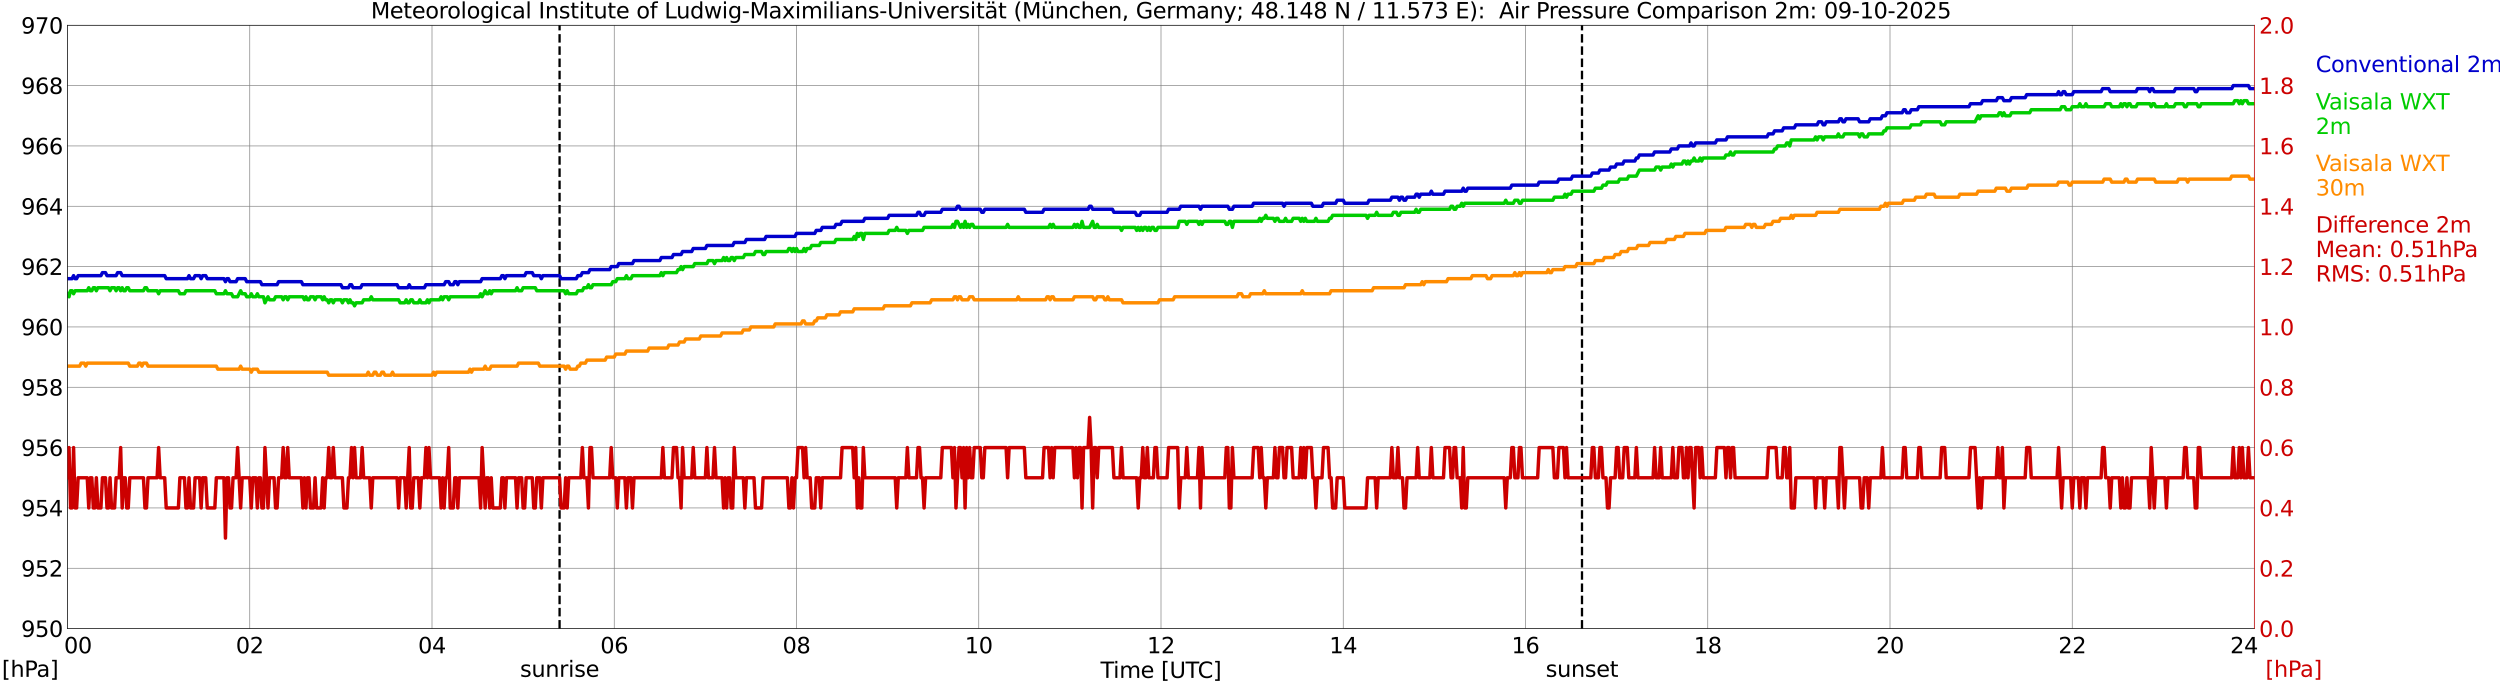<?xml version="1.0" encoding="utf-8" standalone="no"?>
<!DOCTYPE svg PUBLIC "-//W3C//DTD SVG 1.1//EN"
  "http://www.w3.org/Graphics/SVG/1.1/DTD/svg11.dtd">
<svg xmlns:xlink="http://www.w3.org/1999/xlink" width="1085.4pt" height="296.64pt" viewBox="0 0 1085.4 296.64" xmlns="http://www.w3.org/2000/svg" version="1.1">
 <defs>
  <style type="text/css">*{stroke-linejoin: round; stroke-linecap: butt}</style>
 </defs>
 <g id="figure_1">
  <g id="patch_1">
   <path d="M 0 296.64 
L 1085.4 296.64 
L 1085.4 0 
L 0 0 
z
" style="fill: #ffffff"/>
  </g>
  <g id="axes_1">
   <g id="patch_2">
    <path d="M 29.306 272.909 
L 978.814 272.909 
L 978.814 10.976 
L 29.306 10.976 
z
" style="fill: #ffffff"/>
   </g>
   <g id="patch_3">
    <path d="M 978.814 272.909 
L 978.814 272.909 
L 978.814 10.976 
L 978.814 10.976 
z
" clip-path="url(#p7dd9a2744e)" style="fill: #d3d3d3; opacity: 0.25; stroke: #d3d3d3; stroke-linejoin: miter"/>
   </g>
   <g id="matplotlib.axis_1">
    <g id="xtick_1">
     <g id="line2d_1">
      <path d="M 29.306 272.909 
L 29.306 10.976 
" clip-path="url(#p7dd9a2744e)" style="fill: none; stroke: #808080; stroke-width: 0.3; stroke-linecap: square"/>
     </g>
     <g id="line2d_2"/>
     <g id="text_1">
      <!--    00 -->
      <g transform="translate(18.733 283.627) scale(0.095 -0.095)">
       <defs>
        <path id="DejaVuSans-20" transform="scale(0.016)"/>
        <path id="DejaVuSans-30" d="M 2034 4250 
Q 1547 4250 1301 3770 
Q 1056 3291 1056 2328 
Q 1056 1369 1301 889 
Q 1547 409 2034 409 
Q 2525 409 2770 889 
Q 3016 1369 3016 2328 
Q 3016 3291 2770 3770 
Q 2525 4250 2034 4250 
z
M 2034 4750 
Q 2819 4750 3233 4129 
Q 3647 3509 3647 2328 
Q 3647 1150 3233 529 
Q 2819 -91 2034 -91 
Q 1250 -91 836 529 
Q 422 1150 422 2328 
Q 422 3509 836 4129 
Q 1250 4750 2034 4750 
z
" transform="scale(0.016)"/>
       </defs>
       <use xlink:href="#DejaVuSans-20"/>
       <use xlink:href="#DejaVuSans-20" transform="translate(31.787 0)"/>
       <use xlink:href="#DejaVuSans-20" transform="translate(63.574 0)"/>
       <use xlink:href="#DejaVuSans-30" transform="translate(95.361 0)"/>
       <use xlink:href="#DejaVuSans-30" transform="translate(158.984 0)"/>
      </g>
     </g>
    </g>
    <g id="xtick_2">
     <g id="line2d_3">
      <path d="M 108.431 272.909 
L 108.431 10.976 
" clip-path="url(#p7dd9a2744e)" style="fill: none; stroke: #808080; stroke-width: 0.3; stroke-linecap: square"/>
     </g>
     <g id="line2d_4"/>
     <g id="text_2">
      <!-- 02 -->
      <g transform="translate(102.387 283.627) scale(0.095 -0.095)">
       <defs>
        <path id="DejaVuSans-32" d="M 1228 531 
L 3431 531 
L 3431 0 
L 469 0 
L 469 531 
Q 828 903 1448 1529 
Q 2069 2156 2228 2338 
Q 2531 2678 2651 2914 
Q 2772 3150 2772 3378 
Q 2772 3750 2511 3984 
Q 2250 4219 1831 4219 
Q 1534 4219 1204 4116 
Q 875 4013 500 3803 
L 500 4441 
Q 881 4594 1212 4672 
Q 1544 4750 1819 4750 
Q 2544 4750 2975 4387 
Q 3406 4025 3406 3419 
Q 3406 3131 3298 2873 
Q 3191 2616 2906 2266 
Q 2828 2175 2409 1742 
Q 1991 1309 1228 531 
z
" transform="scale(0.016)"/>
       </defs>
       <use xlink:href="#DejaVuSans-30"/>
       <use xlink:href="#DejaVuSans-32" transform="translate(63.623 0)"/>
      </g>
     </g>
    </g>
    <g id="xtick_3">
     <g id="line2d_5">
      <path d="M 187.557 272.909 
L 187.557 10.976 
" clip-path="url(#p7dd9a2744e)" style="fill: none; stroke: #808080; stroke-width: 0.3; stroke-linecap: square"/>
     </g>
     <g id="line2d_6"/>
     <g id="text_3">
      <!-- 04 -->
      <g transform="translate(181.513 283.627) scale(0.095 -0.095)">
       <defs>
        <path id="DejaVuSans-34" d="M 2419 4116 
L 825 1625 
L 2419 1625 
L 2419 4116 
z
M 2253 4666 
L 3047 4666 
L 3047 1625 
L 3713 1625 
L 3713 1100 
L 3047 1100 
L 3047 0 
L 2419 0 
L 2419 1100 
L 313 1100 
L 313 1709 
L 2253 4666 
z
" transform="scale(0.016)"/>
       </defs>
       <use xlink:href="#DejaVuSans-30"/>
       <use xlink:href="#DejaVuSans-34" transform="translate(63.623 0)"/>
      </g>
     </g>
    </g>
    <g id="xtick_4">
     <g id="line2d_7">
      <path d="M 266.683 272.909 
L 266.683 10.976 
" clip-path="url(#p7dd9a2744e)" style="fill: none; stroke: #808080; stroke-width: 0.3; stroke-linecap: square"/>
     </g>
     <g id="line2d_8"/>
     <g id="text_4">
      <!-- 06 -->
      <g transform="translate(260.638 283.627) scale(0.095 -0.095)">
       <defs>
        <path id="DejaVuSans-36" d="M 2113 2584 
Q 1688 2584 1439 2293 
Q 1191 2003 1191 1497 
Q 1191 994 1439 701 
Q 1688 409 2113 409 
Q 2538 409 2786 701 
Q 3034 994 3034 1497 
Q 3034 2003 2786 2293 
Q 2538 2584 2113 2584 
z
M 3366 4563 
L 3366 3988 
Q 3128 4100 2886 4159 
Q 2644 4219 2406 4219 
Q 1781 4219 1451 3797 
Q 1122 3375 1075 2522 
Q 1259 2794 1537 2939 
Q 1816 3084 2150 3084 
Q 2853 3084 3261 2657 
Q 3669 2231 3669 1497 
Q 3669 778 3244 343 
Q 2819 -91 2113 -91 
Q 1303 -91 875 529 
Q 447 1150 447 2328 
Q 447 3434 972 4092 
Q 1497 4750 2381 4750 
Q 2619 4750 2861 4703 
Q 3103 4656 3366 4563 
z
" transform="scale(0.016)"/>
       </defs>
       <use xlink:href="#DejaVuSans-30"/>
       <use xlink:href="#DejaVuSans-36" transform="translate(63.623 0)"/>
      </g>
     </g>
    </g>
    <g id="xtick_5">
     <g id="line2d_9">
      <path d="M 345.808 272.909 
L 345.808 10.976 
" clip-path="url(#p7dd9a2744e)" style="fill: none; stroke: #808080; stroke-width: 0.3; stroke-linecap: square"/>
     </g>
     <g id="line2d_10"/>
     <g id="text_5">
      <!-- 08 -->
      <g transform="translate(339.764 283.627) scale(0.095 -0.095)">
       <defs>
        <path id="DejaVuSans-38" d="M 2034 2216 
Q 1584 2216 1326 1975 
Q 1069 1734 1069 1313 
Q 1069 891 1326 650 
Q 1584 409 2034 409 
Q 2484 409 2743 651 
Q 3003 894 3003 1313 
Q 3003 1734 2745 1975 
Q 2488 2216 2034 2216 
z
M 1403 2484 
Q 997 2584 770 2862 
Q 544 3141 544 3541 
Q 544 4100 942 4425 
Q 1341 4750 2034 4750 
Q 2731 4750 3128 4425 
Q 3525 4100 3525 3541 
Q 3525 3141 3298 2862 
Q 3072 2584 2669 2484 
Q 3125 2378 3379 2068 
Q 3634 1759 3634 1313 
Q 3634 634 3220 271 
Q 2806 -91 2034 -91 
Q 1263 -91 848 271 
Q 434 634 434 1313 
Q 434 1759 690 2068 
Q 947 2378 1403 2484 
z
M 1172 3481 
Q 1172 3119 1398 2916 
Q 1625 2713 2034 2713 
Q 2441 2713 2670 2916 
Q 2900 3119 2900 3481 
Q 2900 3844 2670 4047 
Q 2441 4250 2034 4250 
Q 1625 4250 1398 4047 
Q 1172 3844 1172 3481 
z
" transform="scale(0.016)"/>
       </defs>
       <use xlink:href="#DejaVuSans-30"/>
       <use xlink:href="#DejaVuSans-38" transform="translate(63.623 0)"/>
      </g>
     </g>
    </g>
    <g id="xtick_6">
     <g id="line2d_11">
      <path d="M 424.934 272.909 
L 424.934 10.976 
" clip-path="url(#p7dd9a2744e)" style="fill: none; stroke: #808080; stroke-width: 0.3; stroke-linecap: square"/>
     </g>
     <g id="line2d_12"/>
     <g id="text_6">
      <!-- 10 -->
      <g transform="translate(418.89 283.627) scale(0.095 -0.095)">
       <defs>
        <path id="DejaVuSans-31" d="M 794 531 
L 1825 531 
L 1825 4091 
L 703 3866 
L 703 4441 
L 1819 4666 
L 2450 4666 
L 2450 531 
L 3481 531 
L 3481 0 
L 794 0 
L 794 531 
z
" transform="scale(0.016)"/>
       </defs>
       <use xlink:href="#DejaVuSans-31"/>
       <use xlink:href="#DejaVuSans-30" transform="translate(63.623 0)"/>
      </g>
     </g>
    </g>
    <g id="xtick_7">
     <g id="line2d_13">
      <path d="M 504.06 272.909 
L 504.06 10.976 
" clip-path="url(#p7dd9a2744e)" style="fill: none; stroke: #808080; stroke-width: 0.3; stroke-linecap: square"/>
     </g>
     <g id="line2d_14"/>
     <g id="text_7">
      <!-- 12 -->
      <g transform="translate(498.015 283.627) scale(0.095 -0.095)">
       <use xlink:href="#DejaVuSans-31"/>
       <use xlink:href="#DejaVuSans-32" transform="translate(63.623 0)"/>
      </g>
     </g>
    </g>
    <g id="xtick_8">
     <g id="line2d_15">
      <path d="M 583.185 272.909 
L 583.185 10.976 
" clip-path="url(#p7dd9a2744e)" style="fill: none; stroke: #808080; stroke-width: 0.3; stroke-linecap: square"/>
     </g>
     <g id="line2d_16"/>
     <g id="text_8">
      <!-- 14 -->
      <g transform="translate(577.141 283.627) scale(0.095 -0.095)">
       <use xlink:href="#DejaVuSans-31"/>
       <use xlink:href="#DejaVuSans-34" transform="translate(63.623 0)"/>
      </g>
     </g>
    </g>
    <g id="xtick_9">
     <g id="line2d_17">
      <path d="M 662.311 272.909 
L 662.311 10.976 
" clip-path="url(#p7dd9a2744e)" style="fill: none; stroke: #808080; stroke-width: 0.3; stroke-linecap: square"/>
     </g>
     <g id="line2d_18"/>
     <g id="text_9">
      <!-- 16 -->
      <g transform="translate(656.267 283.627) scale(0.095 -0.095)">
       <use xlink:href="#DejaVuSans-31"/>
       <use xlink:href="#DejaVuSans-36" transform="translate(63.623 0)"/>
      </g>
     </g>
    </g>
    <g id="xtick_10">
     <g id="line2d_19">
      <path d="M 741.437 272.909 
L 741.437 10.976 
" clip-path="url(#p7dd9a2744e)" style="fill: none; stroke: #808080; stroke-width: 0.3; stroke-linecap: square"/>
     </g>
     <g id="line2d_20"/>
     <g id="text_10">
      <!-- 18 -->
      <g transform="translate(735.392 283.627) scale(0.095 -0.095)">
       <use xlink:href="#DejaVuSans-31"/>
       <use xlink:href="#DejaVuSans-38" transform="translate(63.623 0)"/>
      </g>
     </g>
    </g>
    <g id="xtick_11">
     <g id="line2d_21">
      <path d="M 820.562 272.909 
L 820.562 10.976 
" clip-path="url(#p7dd9a2744e)" style="fill: none; stroke: #808080; stroke-width: 0.3; stroke-linecap: square"/>
     </g>
     <g id="line2d_22"/>
     <g id="text_11">
      <!-- 20 -->
      <g transform="translate(814.518 283.627) scale(0.095 -0.095)">
       <use xlink:href="#DejaVuSans-32"/>
       <use xlink:href="#DejaVuSans-30" transform="translate(63.623 0)"/>
      </g>
     </g>
    </g>
    <g id="xtick_12">
     <g id="line2d_23">
      <path d="M 899.688 272.909 
L 899.688 10.976 
" clip-path="url(#p7dd9a2744e)" style="fill: none; stroke: #808080; stroke-width: 0.3; stroke-linecap: square"/>
     </g>
     <g id="line2d_24"/>
     <g id="text_12">
      <!-- 22 -->
      <g transform="translate(893.644 283.627) scale(0.095 -0.095)">
       <use xlink:href="#DejaVuSans-32"/>
       <use xlink:href="#DejaVuSans-32" transform="translate(63.623 0)"/>
      </g>
     </g>
    </g>
    <g id="xtick_13">
     <g id="line2d_25">
      <path d="M 978.814 272.909 
L 978.814 10.976 
" clip-path="url(#p7dd9a2744e)" style="fill: none; stroke: #808080; stroke-width: 0.3; stroke-linecap: square"/>
     </g>
     <g id="line2d_26"/>
     <g id="text_13">
      <!-- 24    -->
      <g transform="translate(968.241 283.627) scale(0.095 -0.095)">
       <use xlink:href="#DejaVuSans-32"/>
       <use xlink:href="#DejaVuSans-34" transform="translate(63.623 0)"/>
       <use xlink:href="#DejaVuSans-20" transform="translate(127.246 0)"/>
       <use xlink:href="#DejaVuSans-20" transform="translate(159.033 0)"/>
       <use xlink:href="#DejaVuSans-20" transform="translate(190.82 0)"/>
      </g>
     </g>
    </g>
    <g id="text_14">
     <!-- Time [UTC] -->
     <g transform="translate(477.806 294.322) scale(0.095 -0.095)">
      <defs>
       <path id="DejaVuSans-54" d="M -19 4666 
L 3928 4666 
L 3928 4134 
L 2272 4134 
L 2272 0 
L 1638 0 
L 1638 4134 
L -19 4134 
L -19 4666 
z
" transform="scale(0.016)"/>
       <path id="DejaVuSans-69" d="M 603 3500 
L 1178 3500 
L 1178 0 
L 603 0 
L 603 3500 
z
M 603 4863 
L 1178 4863 
L 1178 4134 
L 603 4134 
L 603 4863 
z
" transform="scale(0.016)"/>
       <path id="DejaVuSans-6d" d="M 3328 2828 
Q 3544 3216 3844 3400 
Q 4144 3584 4550 3584 
Q 5097 3584 5394 3201 
Q 5691 2819 5691 2113 
L 5691 0 
L 5113 0 
L 5113 2094 
Q 5113 2597 4934 2840 
Q 4756 3084 4391 3084 
Q 3944 3084 3684 2787 
Q 3425 2491 3425 1978 
L 3425 0 
L 2847 0 
L 2847 2094 
Q 2847 2600 2669 2842 
Q 2491 3084 2119 3084 
Q 1678 3084 1418 2786 
Q 1159 2488 1159 1978 
L 1159 0 
L 581 0 
L 581 3500 
L 1159 3500 
L 1159 2956 
Q 1356 3278 1631 3431 
Q 1906 3584 2284 3584 
Q 2666 3584 2933 3390 
Q 3200 3197 3328 2828 
z
" transform="scale(0.016)"/>
       <path id="DejaVuSans-65" d="M 3597 1894 
L 3597 1613 
L 953 1613 
Q 991 1019 1311 708 
Q 1631 397 2203 397 
Q 2534 397 2845 478 
Q 3156 559 3463 722 
L 3463 178 
Q 3153 47 2828 -22 
Q 2503 -91 2169 -91 
Q 1331 -91 842 396 
Q 353 884 353 1716 
Q 353 2575 817 3079 
Q 1281 3584 2069 3584 
Q 2775 3584 3186 3129 
Q 3597 2675 3597 1894 
z
M 3022 2063 
Q 3016 2534 2758 2815 
Q 2500 3097 2075 3097 
Q 1594 3097 1305 2825 
Q 1016 2553 972 2059 
L 3022 2063 
z
" transform="scale(0.016)"/>
       <path id="DejaVuSans-5b" d="M 550 4863 
L 1875 4863 
L 1875 4416 
L 1125 4416 
L 1125 -397 
L 1875 -397 
L 1875 -844 
L 550 -844 
L 550 4863 
z
" transform="scale(0.016)"/>
       <path id="DejaVuSans-55" d="M 556 4666 
L 1191 4666 
L 1191 1831 
Q 1191 1081 1462 751 
Q 1734 422 2344 422 
Q 2950 422 3222 751 
Q 3494 1081 3494 1831 
L 3494 4666 
L 4128 4666 
L 4128 1753 
Q 4128 841 3676 375 
Q 3225 -91 2344 -91 
Q 1459 -91 1007 375 
Q 556 841 556 1753 
L 556 4666 
z
" transform="scale(0.016)"/>
       <path id="DejaVuSans-43" d="M 4122 4306 
L 4122 3641 
Q 3803 3938 3442 4084 
Q 3081 4231 2675 4231 
Q 1875 4231 1450 3742 
Q 1025 3253 1025 2328 
Q 1025 1406 1450 917 
Q 1875 428 2675 428 
Q 3081 428 3442 575 
Q 3803 722 4122 1019 
L 4122 359 
Q 3791 134 3420 21 
Q 3050 -91 2638 -91 
Q 1578 -91 968 557 
Q 359 1206 359 2328 
Q 359 3453 968 4101 
Q 1578 4750 2638 4750 
Q 3056 4750 3426 4639 
Q 3797 4528 4122 4306 
z
" transform="scale(0.016)"/>
       <path id="DejaVuSans-5d" d="M 1947 4863 
L 1947 -844 
L 622 -844 
L 622 -397 
L 1369 -397 
L 1369 4416 
L 622 4416 
L 622 4863 
L 1947 4863 
z
" transform="scale(0.016)"/>
      </defs>
      <use xlink:href="#DejaVuSans-54"/>
      <use xlink:href="#DejaVuSans-69" transform="translate(57.959 0)"/>
      <use xlink:href="#DejaVuSans-6d" transform="translate(85.742 0)"/>
      <use xlink:href="#DejaVuSans-65" transform="translate(183.154 0)"/>
      <use xlink:href="#DejaVuSans-20" transform="translate(244.678 0)"/>
      <use xlink:href="#DejaVuSans-5b" transform="translate(276.465 0)"/>
      <use xlink:href="#DejaVuSans-55" transform="translate(315.479 0)"/>
      <use xlink:href="#DejaVuSans-54" transform="translate(388.672 0)"/>
      <use xlink:href="#DejaVuSans-43" transform="translate(443.881 0)"/>
      <use xlink:href="#DejaVuSans-5d" transform="translate(513.705 0)"/>
     </g>
    </g>
   </g>
   <g id="matplotlib.axis_2">
    <g id="ytick_1">
     <g id="line2d_27">
      <path d="M 29.306 272.909 
L 978.814 272.909 
" clip-path="url(#p7dd9a2744e)" style="fill: none; stroke: #808080; stroke-width: 0.3; stroke-linecap: square"/>
     </g>
     <g id="line2d_28"/>
     <g id="text_15">
      <!-- 950 -->
      <g transform="translate(9.173 276.518) scale(0.095 -0.095)">
       <defs>
        <path id="DejaVuSans-39" d="M 703 97 
L 703 672 
Q 941 559 1184 500 
Q 1428 441 1663 441 
Q 2288 441 2617 861 
Q 2947 1281 2994 2138 
Q 2813 1869 2534 1725 
Q 2256 1581 1919 1581 
Q 1219 1581 811 2004 
Q 403 2428 403 3163 
Q 403 3881 828 4315 
Q 1253 4750 1959 4750 
Q 2769 4750 3195 4129 
Q 3622 3509 3622 2328 
Q 3622 1225 3098 567 
Q 2575 -91 1691 -91 
Q 1453 -91 1209 -44 
Q 966 3 703 97 
z
M 1959 2075 
Q 2384 2075 2632 2365 
Q 2881 2656 2881 3163 
Q 2881 3666 2632 3958 
Q 2384 4250 1959 4250 
Q 1534 4250 1286 3958 
Q 1038 3666 1038 3163 
Q 1038 2656 1286 2365 
Q 1534 2075 1959 2075 
z
" transform="scale(0.016)"/>
        <path id="DejaVuSans-35" d="M 691 4666 
L 3169 4666 
L 3169 4134 
L 1269 4134 
L 1269 2991 
Q 1406 3038 1543 3061 
Q 1681 3084 1819 3084 
Q 2600 3084 3056 2656 
Q 3513 2228 3513 1497 
Q 3513 744 3044 326 
Q 2575 -91 1722 -91 
Q 1428 -91 1123 -41 
Q 819 9 494 109 
L 494 744 
Q 775 591 1075 516 
Q 1375 441 1709 441 
Q 2250 441 2565 725 
Q 2881 1009 2881 1497 
Q 2881 1984 2565 2268 
Q 2250 2553 1709 2553 
Q 1456 2553 1204 2497 
Q 953 2441 691 2322 
L 691 4666 
z
" transform="scale(0.016)"/>
       </defs>
       <use xlink:href="#DejaVuSans-39"/>
       <use xlink:href="#DejaVuSans-35" transform="translate(63.623 0)"/>
       <use xlink:href="#DejaVuSans-30" transform="translate(127.246 0)"/>
      </g>
     </g>
    </g>
    <g id="ytick_2">
     <g id="line2d_29">
      <path d="M 29.306 246.715 
L 978.814 246.715 
" clip-path="url(#p7dd9a2744e)" style="fill: none; stroke: #808080; stroke-width: 0.3; stroke-linecap: square"/>
     </g>
     <g id="line2d_30"/>
     <g id="text_16">
      <!-- 952 -->
      <g transform="translate(9.173 250.325) scale(0.095 -0.095)">
       <use xlink:href="#DejaVuSans-39"/>
       <use xlink:href="#DejaVuSans-35" transform="translate(63.623 0)"/>
       <use xlink:href="#DejaVuSans-32" transform="translate(127.246 0)"/>
      </g>
     </g>
    </g>
    <g id="ytick_3">
     <g id="line2d_31">
      <path d="M 29.306 220.522 
L 978.814 220.522 
" clip-path="url(#p7dd9a2744e)" style="fill: none; stroke: #808080; stroke-width: 0.3; stroke-linecap: square"/>
     </g>
     <g id="line2d_32"/>
     <g id="text_17">
      <!-- 954 -->
      <g transform="translate(9.173 224.131) scale(0.095 -0.095)">
       <use xlink:href="#DejaVuSans-39"/>
       <use xlink:href="#DejaVuSans-35" transform="translate(63.623 0)"/>
       <use xlink:href="#DejaVuSans-34" transform="translate(127.246 0)"/>
      </g>
     </g>
    </g>
    <g id="ytick_4">
     <g id="line2d_33">
      <path d="M 29.306 194.329 
L 978.814 194.329 
" clip-path="url(#p7dd9a2744e)" style="fill: none; stroke: #808080; stroke-width: 0.3; stroke-linecap: square"/>
     </g>
     <g id="line2d_34"/>
     <g id="text_18">
      <!-- 956 -->
      <g transform="translate(9.173 197.938) scale(0.095 -0.095)">
       <use xlink:href="#DejaVuSans-39"/>
       <use xlink:href="#DejaVuSans-35" transform="translate(63.623 0)"/>
       <use xlink:href="#DejaVuSans-36" transform="translate(127.246 0)"/>
      </g>
     </g>
    </g>
    <g id="ytick_5">
     <g id="line2d_35">
      <path d="M 29.306 168.136 
L 978.814 168.136 
" clip-path="url(#p7dd9a2744e)" style="fill: none; stroke: #808080; stroke-width: 0.3; stroke-linecap: square"/>
     </g>
     <g id="line2d_36"/>
     <g id="text_19">
      <!-- 958 -->
      <g transform="translate(9.173 171.745) scale(0.095 -0.095)">
       <use xlink:href="#DejaVuSans-39"/>
       <use xlink:href="#DejaVuSans-35" transform="translate(63.623 0)"/>
       <use xlink:href="#DejaVuSans-38" transform="translate(127.246 0)"/>
      </g>
     </g>
    </g>
    <g id="ytick_6">
     <g id="line2d_37">
      <path d="M 29.306 141.942 
L 978.814 141.942 
" clip-path="url(#p7dd9a2744e)" style="fill: none; stroke: #808080; stroke-width: 0.3; stroke-linecap: square"/>
     </g>
     <g id="line2d_38"/>
     <g id="text_20">
      <!-- 960 -->
      <g transform="translate(9.173 145.551) scale(0.095 -0.095)">
       <use xlink:href="#DejaVuSans-39"/>
       <use xlink:href="#DejaVuSans-36" transform="translate(63.623 0)"/>
       <use xlink:href="#DejaVuSans-30" transform="translate(127.246 0)"/>
      </g>
     </g>
    </g>
    <g id="ytick_7">
     <g id="line2d_39">
      <path d="M 29.306 115.749 
L 978.814 115.749 
" clip-path="url(#p7dd9a2744e)" style="fill: none; stroke: #808080; stroke-width: 0.3; stroke-linecap: square"/>
     </g>
     <g id="line2d_40"/>
     <g id="text_21">
      <!-- 962 -->
      <g transform="translate(9.173 119.358) scale(0.095 -0.095)">
       <use xlink:href="#DejaVuSans-39"/>
       <use xlink:href="#DejaVuSans-36" transform="translate(63.623 0)"/>
       <use xlink:href="#DejaVuSans-32" transform="translate(127.246 0)"/>
      </g>
     </g>
    </g>
    <g id="ytick_8">
     <g id="line2d_41">
      <path d="M 29.306 89.556 
L 978.814 89.556 
" clip-path="url(#p7dd9a2744e)" style="fill: none; stroke: #808080; stroke-width: 0.3; stroke-linecap: square"/>
     </g>
     <g id="line2d_42"/>
     <g id="text_22">
      <!-- 964 -->
      <g transform="translate(9.173 93.165) scale(0.095 -0.095)">
       <use xlink:href="#DejaVuSans-39"/>
       <use xlink:href="#DejaVuSans-36" transform="translate(63.623 0)"/>
       <use xlink:href="#DejaVuSans-34" transform="translate(127.246 0)"/>
      </g>
     </g>
    </g>
    <g id="ytick_9">
     <g id="line2d_43">
      <path d="M 29.306 63.362 
L 978.814 63.362 
" clip-path="url(#p7dd9a2744e)" style="fill: none; stroke: #808080; stroke-width: 0.3; stroke-linecap: square"/>
     </g>
     <g id="line2d_44"/>
     <g id="text_23">
      <!-- 966 -->
      <g transform="translate(9.173 66.972) scale(0.095 -0.095)">
       <use xlink:href="#DejaVuSans-39"/>
       <use xlink:href="#DejaVuSans-36" transform="translate(63.623 0)"/>
       <use xlink:href="#DejaVuSans-36" transform="translate(127.246 0)"/>
      </g>
     </g>
    </g>
    <g id="ytick_10">
     <g id="line2d_45">
      <path d="M 29.306 37.169 
L 978.814 37.169 
" clip-path="url(#p7dd9a2744e)" style="fill: none; stroke: #808080; stroke-width: 0.3; stroke-linecap: square"/>
     </g>
     <g id="line2d_46"/>
     <g id="text_24">
      <!-- 968 -->
      <g transform="translate(9.173 40.778) scale(0.095 -0.095)">
       <use xlink:href="#DejaVuSans-39"/>
       <use xlink:href="#DejaVuSans-36" transform="translate(63.623 0)"/>
       <use xlink:href="#DejaVuSans-38" transform="translate(127.246 0)"/>
      </g>
     </g>
    </g>
    <g id="ytick_11">
     <g id="line2d_47">
      <path d="M 29.306 10.976 
L 978.814 10.976 
" clip-path="url(#p7dd9a2744e)" style="fill: none; stroke: #808080; stroke-width: 0.3; stroke-linecap: square"/>
     </g>
     <g id="line2d_48"/>
     <g id="text_25">
      <!-- 970 -->
      <g transform="translate(9.173 14.585) scale(0.095 -0.095)">
       <defs>
        <path id="DejaVuSans-37" d="M 525 4666 
L 3525 4666 
L 3525 4397 
L 1831 0 
L 1172 0 
L 2766 4134 
L 525 4134 
L 525 4666 
z
" transform="scale(0.016)"/>
       </defs>
       <use xlink:href="#DejaVuSans-39"/>
       <use xlink:href="#DejaVuSans-37" transform="translate(63.623 0)"/>
       <use xlink:href="#DejaVuSans-30" transform="translate(127.246 0)"/>
      </g>
     </g>
    </g>
   </g>
   <g id="line2d_49">
    <path d="M 242.945 272.909 
L 242.945 10.976 
" clip-path="url(#p7dd9a2744e)" style="fill: none; stroke-dasharray: 3.7,1.6; stroke-dashoffset: 0; stroke: #000000"/>
   </g>
   <g id="line2d_50">
    <path d="M 686.84 272.909 
L 686.84 10.976 
" clip-path="url(#p7dd9a2744e)" style="fill: none; stroke-dasharray: 3.7,1.6; stroke-dashoffset: 0; stroke: #000000"/>
   </g>
   <g id="line2d_51">
    <path d="M 29.306 120.988 
L 31.284 120.988 
L 31.943 119.678 
L 32.603 120.988 
L 33.262 120.988 
L 33.921 119.678 
L 43.812 119.678 
L 44.472 118.368 
L 45.79 118.368 
L 46.45 119.678 
L 50.406 119.678 
L 51.065 118.368 
L 52.384 118.368 
L 53.043 119.678 
L 71.506 119.678 
L 72.166 120.988 
L 81.397 120.988 
L 82.056 119.678 
L 82.716 120.988 
L 84.034 120.988 
L 84.694 119.678 
L 86.672 119.678 
L 87.331 120.988 
L 87.991 119.678 
L 89.309 119.678 
L 89.969 120.988 
L 97.222 120.988 
L 97.881 122.297 
L 98.541 120.988 
L 99.2 120.988 
L 99.86 122.297 
L 102.497 122.297 
L 103.156 120.988 
L 106.453 120.988 
L 107.113 122.297 
L 113.047 122.297 
L 113.707 123.607 
L 120.3 123.607 
L 120.96 122.297 
L 130.85 122.297 
L 131.51 123.607 
L 147.994 123.607 
L 148.654 124.917 
L 151.291 124.917 
L 151.951 123.607 
L 152.61 123.607 
L 153.269 124.917 
L 156.566 124.917 
L 157.226 123.607 
L 172.391 123.607 
L 173.051 124.917 
L 177.007 124.917 
L 177.666 123.607 
L 178.326 124.917 
L 184.26 124.917 
L 184.92 123.607 
L 192.832 123.607 
L 193.492 122.297 
L 194.81 122.297 
L 195.47 123.607 
L 196.788 123.607 
L 197.448 122.297 
L 198.107 122.297 
L 198.767 123.607 
L 199.426 122.297 
L 208.657 122.297 
L 209.317 120.988 
L 217.229 120.988 
L 217.889 119.678 
L 218.548 119.678 
L 219.207 120.988 
L 219.867 119.678 
L 227.779 119.678 
L 228.439 118.368 
L 231.076 118.368 
L 231.736 119.678 
L 234.373 119.678 
L 235.033 120.988 
L 235.692 119.678 
L 242.945 119.678 
L 243.604 120.988 
L 250.198 120.988 
L 250.858 119.678 
L 252.176 119.678 
L 252.836 118.368 
L 255.473 118.368 
L 256.133 117.059 
L 264.705 117.059 
L 265.364 115.749 
L 268.002 115.749 
L 268.661 114.439 
L 274.595 114.439 
L 275.255 113.13 
L 286.464 113.13 
L 287.124 111.82 
L 291.739 111.82 
L 292.399 110.51 
L 295.696 110.51 
L 296.355 109.201 
L 300.311 109.201 
L 300.971 107.891 
L 306.246 107.891 
L 306.905 106.581 
L 318.114 106.581 
L 318.774 105.272 
L 323.39 105.272 
L 324.049 103.962 
L 331.961 103.962 
L 332.621 102.652 
L 345.149 102.652 
L 345.808 101.343 
L 353.721 101.343 
L 354.38 100.033 
L 356.359 100.033 
L 357.018 98.723 
L 362.293 98.723 
L 362.952 97.414 
L 364.93 97.414 
L 365.59 96.104 
L 374.821 96.104 
L 375.481 94.794 
L 385.371 94.794 
L 386.031 93.485 
L 397.899 93.485 
L 398.559 92.175 
L 399.218 92.175 
L 399.878 93.485 
L 401.196 93.485 
L 401.856 92.175 
L 408.45 92.175 
L 409.109 90.865 
L 415.043 90.865 
L 415.703 89.556 
L 416.362 89.556 
L 417.022 90.865 
L 425.593 90.865 
L 426.253 92.175 
L 426.912 92.175 
L 427.572 90.865 
L 444.716 90.865 
L 445.375 92.175 
L 452.628 92.175 
L 453.287 90.865 
L 472.409 90.865 
L 473.069 89.556 
L 473.728 89.556 
L 474.388 90.865 
L 482.96 90.865 
L 483.619 92.175 
L 492.85 92.175 
L 493.51 93.485 
L 494.828 93.485 
L 495.488 92.175 
L 506.697 92.175 
L 507.357 90.865 
L 511.972 90.865 
L 512.632 89.556 
L 520.544 89.556 
L 521.204 90.865 
L 521.863 89.556 
L 533.073 89.556 
L 533.732 90.865 
L 535.051 90.865 
L 535.71 89.556 
L 543.623 89.556 
L 544.282 88.246 
L 556.81 88.246 
L 557.47 89.556 
L 558.129 88.246 
L 569.338 88.246 
L 569.998 89.556 
L 573.954 89.556 
L 574.613 88.246 
L 579.889 88.246 
L 580.548 86.936 
L 583.185 86.936 
L 583.845 88.246 
L 593.736 88.246 
L 594.395 86.936 
L 603.626 86.936 
L 604.286 85.627 
L 606.923 85.627 
L 607.582 86.936 
L 608.242 85.627 
L 608.901 85.627 
L 609.561 86.936 
L 610.22 86.936 
L 610.879 85.627 
L 614.176 85.627 
L 614.836 84.317 
L 615.495 84.317 
L 616.154 85.627 
L 616.814 84.317 
L 620.77 84.317 
L 621.429 83.007 
L 622.089 84.317 
L 626.705 84.317 
L 627.364 83.007 
L 634.617 83.007 
L 635.276 81.698 
L 635.936 83.007 
L 636.595 83.007 
L 637.255 81.698 
L 655.717 81.698 
L 656.377 80.388 
L 667.586 80.388 
L 668.246 79.078 
L 676.158 79.078 
L 676.817 77.769 
L 682.092 77.769 
L 682.752 76.459 
L 690.664 76.459 
L 691.324 75.149 
L 693.961 75.149 
L 694.621 73.84 
L 698.577 73.84 
L 699.236 72.53 
L 701.215 72.53 
L 701.874 71.22 
L 704.511 71.22 
L 705.171 69.911 
L 709.786 69.911 
L 710.446 68.601 
L 711.105 68.601 
L 711.765 67.291 
L 717.699 67.291 
L 718.358 65.982 
L 724.952 65.982 
L 725.612 64.672 
L 728.249 64.672 
L 728.909 63.362 
L 733.524 63.362 
L 734.184 62.053 
L 734.843 63.362 
L 735.502 63.362 
L 736.162 62.053 
L 744.734 62.053 
L 745.393 60.743 
L 749.349 60.743 
L 750.009 59.433 
L 767.153 59.433 
L 767.812 58.124 
L 769.79 58.124 
L 770.449 56.814 
L 773.746 56.814 
L 774.406 55.504 
L 779.021 55.504 
L 779.681 54.195 
L 788.912 54.195 
L 789.572 52.885 
L 790.89 52.885 
L 791.55 54.195 
L 792.209 54.195 
L 792.868 52.885 
L 798.143 52.885 
L 798.803 51.575 
L 799.462 51.575 
L 800.122 52.885 
L 800.781 52.885 
L 801.44 51.575 
L 806.715 51.575 
L 807.375 52.885 
L 811.331 52.885 
L 811.99 51.575 
L 816.606 51.575 
L 817.265 50.266 
L 818.584 50.266 
L 819.244 48.956 
L 825.837 48.956 
L 826.497 47.646 
L 827.156 47.646 
L 827.816 48.956 
L 829.134 48.956 
L 829.794 47.646 
L 832.431 47.646 
L 833.091 46.337 
L 854.85 46.337 
L 855.51 45.027 
L 860.125 45.027 
L 860.785 43.717 
L 866.719 43.717 
L 867.378 42.408 
L 869.357 42.408 
L 870.016 43.717 
L 872.653 43.717 
L 873.313 42.408 
L 879.247 42.408 
L 879.907 41.098 
L 893.094 41.098 
L 893.754 39.788 
L 894.413 41.098 
L 895.072 41.098 
L 895.732 39.788 
L 896.391 39.788 
L 897.051 41.098 
L 899.688 41.098 
L 900.347 39.788 
L 912.216 39.788 
L 912.876 38.479 
L 915.513 38.479 
L 916.173 39.788 
L 927.382 39.788 
L 928.041 38.479 
L 932.657 38.479 
L 933.316 39.788 
L 933.976 38.479 
L 934.635 38.479 
L 935.295 39.788 
L 943.867 39.788 
L 944.526 38.479 
L 952.438 38.479 
L 953.098 39.788 
L 953.757 39.788 
L 954.417 38.479 
L 968.923 38.479 
L 969.582 37.169 
L 976.176 37.169 
L 976.836 38.479 
L 978.154 38.479 
L 978.154 38.479 
" clip-path="url(#p7dd9a2744e)" style="fill: none; stroke: #0000cc; stroke-width: 1.5; stroke-linecap: square"/>
   </g>
   <g id="line2d_52">
    <path d="M 29.306 127.536 
L 29.965 128.846 
L 30.625 126.226 
L 31.284 126.226 
L 31.943 127.536 
L 32.603 126.226 
L 37.878 126.226 
L 38.537 124.917 
L 39.197 126.226 
L 39.856 126.226 
L 40.515 124.917 
L 41.175 124.917 
L 41.834 126.226 
L 42.493 124.917 
L 47.109 124.917 
L 47.768 126.226 
L 48.428 124.917 
L 49.747 124.917 
L 50.406 126.226 
L 51.065 124.917 
L 51.725 124.917 
L 52.384 126.226 
L 53.043 124.917 
L 53.703 126.226 
L 54.362 126.226 
L 55.022 124.917 
L 55.681 124.917 
L 56.34 126.226 
L 62.275 126.226 
L 62.934 124.917 
L 63.594 124.917 
L 64.253 126.226 
L 68.209 126.226 
L 68.869 127.536 
L 69.528 126.226 
L 77.441 126.226 
L 78.1 127.536 
L 80.078 127.536 
L 80.737 126.226 
L 93.266 126.226 
L 93.925 127.536 
L 97.222 127.536 
L 97.881 126.226 
L 98.541 127.536 
L 100.519 127.536 
L 101.178 128.846 
L 103.156 128.846 
L 104.475 126.226 
L 105.135 127.536 
L 106.453 127.536 
L 107.113 128.846 
L 108.431 128.846 
L 109.091 127.536 
L 109.75 128.846 
L 111.069 128.846 
L 111.728 127.536 
L 112.388 128.846 
L 114.366 128.846 
L 115.025 131.465 
L 116.344 128.846 
L 117.003 130.155 
L 118.982 130.155 
L 119.641 128.846 
L 122.278 128.846 
L 122.938 130.155 
L 123.597 128.846 
L 124.257 128.846 
L 124.916 130.155 
L 125.575 128.846 
L 131.51 128.846 
L 132.169 130.155 
L 132.829 128.846 
L 133.488 130.155 
L 134.147 130.155 
L 134.807 128.846 
L 136.125 128.846 
L 136.785 130.155 
L 137.444 128.846 
L 139.422 128.846 
L 140.082 130.155 
L 140.741 128.846 
L 141.4 130.155 
L 142.06 130.155 
L 142.719 131.465 
L 143.379 130.155 
L 144.038 130.155 
L 144.697 131.465 
L 145.357 130.155 
L 147.994 130.155 
L 148.654 131.465 
L 149.313 130.155 
L 150.632 130.155 
L 151.291 131.465 
L 151.951 130.155 
L 152.61 131.465 
L 153.269 131.465 
L 153.929 132.775 
L 154.588 131.465 
L 157.226 131.465 
L 157.885 130.155 
L 160.523 130.155 
L 161.182 128.846 
L 161.841 130.155 
L 173.051 130.155 
L 173.71 131.465 
L 175.688 131.465 
L 176.348 130.155 
L 177.007 131.465 
L 177.666 131.465 
L 178.326 130.155 
L 178.985 130.155 
L 179.645 131.465 
L 181.623 131.465 
L 182.282 130.155 
L 182.941 131.465 
L 184.92 131.465 
L 185.579 130.155 
L 186.238 131.465 
L 186.898 130.155 
L 190.854 130.155 
L 191.513 128.846 
L 192.173 130.155 
L 192.832 128.846 
L 194.151 128.846 
L 194.81 130.155 
L 195.47 128.846 
L 207.998 128.846 
L 208.657 127.536 
L 209.317 128.846 
L 210.635 126.226 
L 211.295 127.536 
L 211.954 127.536 
L 212.614 126.226 
L 213.273 127.536 
L 213.932 126.226 
L 223.823 126.226 
L 224.482 124.917 
L 225.142 126.226 
L 226.461 126.226 
L 227.12 124.917 
L 232.395 124.917 
L 233.054 126.226 
L 244.923 126.226 
L 245.583 127.536 
L 246.242 126.226 
L 246.901 127.536 
L 250.198 127.536 
L 250.858 126.226 
L 252.836 126.226 
L 253.495 124.917 
L 254.814 124.917 
L 255.473 123.607 
L 256.133 124.917 
L 256.792 124.917 
L 257.451 123.607 
L 265.364 123.607 
L 266.023 122.297 
L 267.342 122.297 
L 268.002 120.988 
L 271.298 120.988 
L 271.958 119.678 
L 272.617 120.988 
L 273.936 120.988 
L 274.595 119.678 
L 286.464 119.678 
L 287.124 118.368 
L 287.783 119.678 
L 288.442 118.368 
L 293.717 118.368 
L 294.377 117.059 
L 295.036 117.059 
L 295.696 115.749 
L 296.355 117.059 
L 297.014 115.749 
L 300.971 115.749 
L 301.63 114.439 
L 306.905 114.439 
L 307.564 113.13 
L 309.543 113.13 
L 310.202 114.439 
L 310.861 113.13 
L 313.499 113.13 
L 314.158 111.82 
L 314.818 113.13 
L 315.477 111.82 
L 316.136 113.13 
L 316.796 113.13 
L 317.455 111.82 
L 318.114 111.82 
L 318.774 113.13 
L 319.433 111.82 
L 322.73 111.82 
L 323.39 110.51 
L 327.346 110.51 
L 328.005 109.201 
L 330.643 109.201 
L 331.302 110.51 
L 331.961 110.51 
L 332.621 109.201 
L 341.852 109.201 
L 342.512 107.891 
L 343.171 107.891 
L 343.83 109.201 
L 344.49 107.891 
L 345.149 109.201 
L 345.808 107.891 
L 346.468 109.201 
L 348.446 109.201 
L 349.105 107.891 
L 349.765 109.201 
L 350.424 107.891 
L 351.743 107.891 
L 352.402 106.581 
L 355.699 106.581 
L 356.359 105.272 
L 362.293 105.272 
L 362.952 103.962 
L 370.206 103.962 
L 370.865 102.652 
L 371.524 103.962 
L 372.184 101.343 
L 372.843 102.652 
L 373.502 101.343 
L 374.162 101.343 
L 374.821 103.962 
L 375.481 101.343 
L 385.371 101.343 
L 386.031 100.033 
L 388.668 100.033 
L 389.328 98.723 
L 389.987 100.033 
L 393.284 100.033 
L 393.943 101.343 
L 394.603 100.033 
L 400.537 100.033 
L 401.196 98.723 
L 413.065 98.723 
L 413.725 97.414 
L 414.384 98.723 
L 415.043 96.104 
L 415.703 96.104 
L 417.022 98.723 
L 417.681 97.414 
L 418.34 98.723 
L 419 96.104 
L 419.659 98.723 
L 420.318 97.414 
L 420.978 98.723 
L 421.637 97.414 
L 422.297 97.414 
L 422.956 98.723 
L 436.803 98.723 
L 437.462 97.414 
L 438.122 98.723 
L 455.266 98.723 
L 455.925 97.414 
L 456.584 98.723 
L 457.244 97.414 
L 457.903 98.723 
L 465.816 98.723 
L 466.475 97.414 
L 467.134 98.723 
L 467.794 97.414 
L 468.453 98.723 
L 469.113 98.723 
L 469.772 96.104 
L 470.431 98.723 
L 473.069 98.723 
L 474.388 96.104 
L 475.047 98.723 
L 475.706 98.723 
L 476.366 97.414 
L 477.025 98.723 
L 486.256 98.723 
L 486.916 100.033 
L 487.575 98.723 
L 492.85 98.723 
L 493.51 100.033 
L 494.169 98.723 
L 494.828 100.033 
L 495.488 98.723 
L 496.147 100.033 
L 496.807 98.723 
L 497.466 98.723 
L 498.125 100.033 
L 498.785 98.723 
L 499.444 100.033 
L 500.103 98.723 
L 500.763 98.723 
L 501.422 100.033 
L 502.082 100.033 
L 502.741 98.723 
L 511.313 98.723 
L 511.972 96.104 
L 514.61 96.104 
L 515.269 97.414 
L 515.929 96.104 
L 519.885 96.104 
L 520.544 97.414 
L 521.204 96.104 
L 521.863 97.414 
L 522.522 96.104 
L 531.754 96.104 
L 532.413 97.414 
L 533.073 97.414 
L 533.732 96.104 
L 534.391 96.104 
L 535.051 98.723 
L 535.71 96.104 
L 546.26 96.104 
L 546.919 94.794 
L 547.579 96.104 
L 548.238 94.794 
L 548.898 94.794 
L 549.557 93.485 
L 550.216 94.794 
L 552.854 94.794 
L 553.513 96.104 
L 554.173 94.794 
L 554.832 94.794 
L 555.491 96.104 
L 557.47 96.104 
L 558.129 94.794 
L 558.788 96.104 
L 560.766 96.104 
L 561.426 94.794 
L 564.063 94.794 
L 564.723 96.104 
L 565.382 94.794 
L 566.042 96.104 
L 566.701 94.794 
L 567.36 96.104 
L 570.657 96.104 
L 571.317 94.794 
L 571.976 96.104 
L 576.592 96.104 
L 577.251 94.794 
L 577.91 94.794 
L 578.57 93.485 
L 593.076 93.485 
L 593.736 94.794 
L 594.395 93.485 
L 597.032 93.485 
L 597.692 92.175 
L 598.351 93.485 
L 604.286 93.485 
L 604.945 92.175 
L 606.264 92.175 
L 606.923 93.485 
L 607.582 93.485 
L 608.242 92.175 
L 614.176 92.175 
L 614.836 90.865 
L 615.495 92.175 
L 616.154 92.175 
L 616.814 90.865 
L 629.342 90.865 
L 630.001 89.556 
L 630.661 89.556 
L 631.32 90.865 
L 631.98 90.865 
L 632.639 89.556 
L 633.958 89.556 
L 634.617 88.246 
L 635.276 89.556 
L 635.936 88.246 
L 653.08 88.246 
L 653.739 86.936 
L 654.399 88.246 
L 657.036 88.246 
L 657.695 86.936 
L 659.014 86.936 
L 659.674 88.246 
L 660.333 88.246 
L 660.992 86.936 
L 674.18 86.936 
L 674.839 85.627 
L 678.796 85.627 
L 679.455 84.317 
L 680.114 85.627 
L 680.774 84.317 
L 682.092 84.317 
L 682.752 83.007 
L 691.983 83.007 
L 692.643 81.698 
L 695.28 81.698 
L 695.939 80.388 
L 697.258 80.388 
L 697.918 79.078 
L 702.533 79.078 
L 703.193 77.769 
L 706.49 77.769 
L 707.149 76.459 
L 710.446 76.459 
L 711.765 73.84 
L 718.358 73.84 
L 719.018 72.53 
L 720.337 72.53 
L 720.996 73.84 
L 721.655 72.53 
L 724.952 72.53 
L 725.612 71.22 
L 726.271 72.53 
L 726.93 71.22 
L 730.227 71.22 
L 730.887 69.911 
L 731.546 69.911 
L 732.205 71.22 
L 732.865 69.911 
L 733.524 71.22 
L 734.184 69.911 
L 734.843 69.911 
L 735.502 68.601 
L 736.162 69.911 
L 737.48 69.911 
L 738.14 68.601 
L 738.799 69.911 
L 739.459 68.601 
L 748.69 68.601 
L 749.349 67.291 
L 750.668 67.291 
L 751.327 65.982 
L 751.987 67.291 
L 752.646 67.291 
L 753.306 65.982 
L 769.79 65.982 
L 770.449 64.672 
L 771.109 64.672 
L 771.768 63.362 
L 775.065 63.362 
L 775.725 62.053 
L 776.384 62.053 
L 777.043 63.362 
L 777.703 60.743 
L 787.593 60.743 
L 788.253 59.433 
L 788.912 60.743 
L 789.572 59.433 
L 790.89 59.433 
L 791.55 60.743 
L 792.209 59.433 
L 797.484 59.433 
L 798.143 58.124 
L 798.803 59.433 
L 800.122 59.433 
L 800.781 58.124 
L 806.715 58.124 
L 807.375 59.433 
L 808.034 58.124 
L 808.694 58.124 
L 809.353 59.433 
L 810.672 59.433 
L 811.331 58.124 
L 817.265 58.124 
L 817.925 56.814 
L 818.584 56.814 
L 819.244 55.504 
L 829.134 55.504 
L 829.794 54.195 
L 833.75 54.195 
L 834.409 52.885 
L 842.322 52.885 
L 842.981 54.195 
L 844.3 54.195 
L 844.959 52.885 
L 857.488 52.885 
L 858.806 50.266 
L 859.466 51.575 
L 860.125 50.266 
L 867.378 50.266 
L 868.038 48.956 
L 868.697 48.956 
L 869.357 50.266 
L 870.016 48.956 
L 870.675 50.266 
L 872.653 50.266 
L 873.313 48.956 
L 881.225 48.956 
L 881.885 47.646 
L 894.413 47.646 
L 895.072 46.337 
L 896.391 46.337 
L 897.051 47.646 
L 899.029 47.646 
L 899.688 46.337 
L 902.326 46.337 
L 902.985 45.027 
L 903.644 46.337 
L 904.963 46.337 
L 905.622 45.027 
L 906.282 46.337 
L 913.535 46.337 
L 914.194 45.027 
L 916.173 45.027 
L 916.832 46.337 
L 920.129 46.337 
L 920.788 45.027 
L 921.448 46.337 
L 922.107 45.027 
L 922.766 45.027 
L 923.426 46.337 
L 924.085 45.027 
L 924.745 45.027 
L 925.404 46.337 
L 927.382 46.337 
L 928.041 45.027 
L 933.316 45.027 
L 933.976 46.337 
L 934.635 45.027 
L 935.295 45.027 
L 935.954 46.337 
L 939.91 46.337 
L 940.57 45.027 
L 941.229 46.337 
L 943.867 46.337 
L 944.526 45.027 
L 947.823 45.027 
L 948.482 46.337 
L 949.142 46.337 
L 949.801 45.027 
L 953.757 45.027 
L 954.417 46.337 
L 955.076 46.337 
L 955.735 45.027 
L 969.582 45.027 
L 970.242 43.717 
L 971.561 43.717 
L 972.22 45.027 
L 972.879 43.717 
L 973.539 45.027 
L 974.198 43.717 
L 975.517 43.717 
L 976.176 45.027 
L 978.154 45.027 
L 978.154 45.027 
" clip-path="url(#p7dd9a2744e)" style="fill: none; stroke: #00cc00; stroke-width: 1.5; stroke-linecap: square"/>
   </g>
   <g id="line2d_53">
    <path d="M 29.306 158.968 
L 34.581 158.968 
L 35.24 157.658 
L 36.559 157.658 
L 37.218 158.968 
L 37.878 157.658 
L 55.681 157.658 
L 56.34 158.968 
L 59.637 158.968 
L 60.297 157.658 
L 60.956 157.658 
L 61.615 158.968 
L 62.275 157.658 
L 63.594 157.658 
L 64.253 158.968 
L 93.925 158.968 
L 94.584 160.278 
L 103.816 160.278 
L 104.475 158.968 
L 105.135 160.278 
L 108.431 160.278 
L 109.091 161.587 
L 109.75 160.278 
L 111.728 160.278 
L 112.388 161.587 
L 142.06 161.587 
L 142.719 162.897 
L 159.204 162.897 
L 159.863 161.587 
L 160.523 162.897 
L 161.841 162.897 
L 162.501 161.587 
L 163.16 161.587 
L 163.819 162.897 
L 165.138 162.897 
L 165.798 161.587 
L 166.457 161.587 
L 167.116 162.897 
L 169.754 162.897 
L 170.413 161.587 
L 171.073 162.897 
L 187.557 162.897 
L 188.216 161.587 
L 188.876 162.897 
L 189.535 161.587 
L 203.382 161.587 
L 204.042 160.278 
L 204.701 161.587 
L 205.36 160.278 
L 209.976 160.278 
L 210.635 158.968 
L 211.295 160.278 
L 212.614 160.278 
L 213.273 158.968 
L 224.482 158.968 
L 225.142 157.658 
L 233.714 157.658 
L 234.373 158.968 
L 244.923 158.968 
L 245.583 160.278 
L 246.242 158.968 
L 246.901 158.968 
L 247.561 160.278 
L 250.198 160.278 
L 250.858 158.968 
L 251.517 158.968 
L 252.176 157.658 
L 254.155 157.658 
L 254.814 156.349 
L 262.726 156.349 
L 263.386 155.039 
L 266.683 155.039 
L 267.342 153.729 
L 271.298 153.729 
L 271.958 152.42 
L 281.189 152.42 
L 281.849 151.11 
L 289.761 151.11 
L 290.42 149.8 
L 294.377 149.8 
L 295.036 148.491 
L 297.014 148.491 
L 297.674 147.181 
L 303.608 147.181 
L 304.267 145.871 
L 312.839 145.871 
L 313.499 144.562 
L 322.071 144.562 
L 322.73 143.252 
L 325.368 143.252 
L 326.027 141.942 
L 335.918 141.942 
L 336.577 140.633 
L 347.787 140.633 
L 348.446 139.323 
L 349.105 139.323 
L 349.765 140.633 
L 353.062 140.633 
L 353.721 139.323 
L 354.38 139.323 
L 355.04 138.013 
L 358.337 138.013 
L 358.996 136.704 
L 364.271 136.704 
L 364.93 135.394 
L 370.206 135.394 
L 370.865 134.084 
L 383.393 134.084 
L 384.053 132.775 
L 395.262 132.775 
L 395.921 131.465 
L 403.834 131.465 
L 404.493 130.155 
L 413.725 130.155 
L 414.384 128.846 
L 415.043 128.846 
L 415.703 130.155 
L 416.362 128.846 
L 417.022 128.846 
L 417.681 130.155 
L 420.318 130.155 
L 420.978 128.846 
L 422.297 128.846 
L 422.956 130.155 
L 441.419 130.155 
L 442.078 128.846 
L 442.737 130.155 
L 453.947 130.155 
L 454.606 128.846 
L 455.266 128.846 
L 455.925 130.155 
L 456.584 128.846 
L 457.244 128.846 
L 457.903 130.155 
L 465.816 130.155 
L 466.475 128.846 
L 474.388 128.846 
L 475.047 130.155 
L 475.706 130.155 
L 476.366 128.846 
L 479.003 128.846 
L 479.663 130.155 
L 480.322 130.155 
L 480.981 128.846 
L 481.641 130.155 
L 486.916 130.155 
L 487.575 131.465 
L 502.741 131.465 
L 503.4 130.155 
L 509.335 130.155 
L 509.994 128.846 
L 537.029 128.846 
L 537.688 127.536 
L 539.007 127.536 
L 539.666 128.846 
L 542.304 128.846 
L 542.963 127.536 
L 548.238 127.536 
L 548.898 126.226 
L 549.557 127.536 
L 564.723 127.536 
L 565.382 126.226 
L 566.042 127.536 
L 577.251 127.536 
L 577.91 126.226 
L 595.714 126.226 
L 596.373 124.917 
L 609.561 124.917 
L 610.22 123.607 
L 616.814 123.607 
L 617.473 122.297 
L 618.133 123.607 
L 618.792 122.297 
L 628.023 122.297 
L 628.683 120.988 
L 638.573 120.988 
L 639.233 119.678 
L 645.167 119.678 
L 645.827 120.988 
L 647.145 120.988 
L 647.805 119.678 
L 657.036 119.678 
L 657.695 118.368 
L 658.355 119.678 
L 659.014 119.678 
L 659.674 118.368 
L 660.333 119.678 
L 660.992 118.368 
L 671.542 118.368 
L 672.202 117.059 
L 672.861 118.368 
L 673.521 118.368 
L 674.18 117.059 
L 678.796 117.059 
L 679.455 115.749 
L 684.071 115.749 
L 684.73 114.439 
L 691.983 114.439 
L 692.643 113.13 
L 695.939 113.13 
L 696.599 111.82 
L 700.555 111.82 
L 701.215 110.51 
L 703.193 110.51 
L 703.852 109.201 
L 706.49 109.201 
L 707.149 107.891 
L 710.446 107.891 
L 711.105 106.581 
L 715.721 106.581 
L 716.38 105.272 
L 722.974 105.272 
L 723.633 103.962 
L 726.93 103.962 
L 727.59 102.652 
L 730.887 102.652 
L 731.546 101.343 
L 740.118 101.343 
L 740.777 100.033 
L 748.69 100.033 
L 749.349 98.723 
L 757.262 98.723 
L 757.921 97.414 
L 759.899 97.414 
L 760.559 98.723 
L 761.218 97.414 
L 761.878 97.414 
L 762.537 98.723 
L 765.834 98.723 
L 766.493 97.414 
L 769.131 97.414 
L 769.79 96.104 
L 772.428 96.104 
L 773.087 94.794 
L 777.043 94.794 
L 777.703 93.485 
L 778.362 94.794 
L 779.021 93.485 
L 788.253 93.485 
L 788.912 92.175 
L 798.143 92.175 
L 798.803 90.865 
L 815.947 90.865 
L 816.606 89.556 
L 817.925 89.556 
L 818.584 88.246 
L 819.244 89.556 
L 819.903 88.246 
L 825.837 88.246 
L 826.497 86.936 
L 831.112 86.936 
L 831.772 85.627 
L 835.728 85.627 
L 836.388 84.317 
L 839.684 84.317 
L 840.344 85.627 
L 850.235 85.627 
L 850.894 84.317 
L 858.147 84.317 
L 858.806 83.007 
L 866.06 83.007 
L 866.719 81.698 
L 870.675 81.698 
L 871.335 83.007 
L 872.653 83.007 
L 873.313 81.698 
L 879.907 81.698 
L 880.566 80.388 
L 893.094 80.388 
L 893.754 79.078 
L 897.71 79.078 
L 898.369 80.388 
L 899.029 80.388 
L 899.688 79.078 
L 912.876 79.078 
L 913.535 77.769 
L 916.173 77.769 
L 916.832 79.078 
L 922.107 79.078 
L 922.766 77.769 
L 923.426 77.769 
L 924.085 79.078 
L 927.382 79.078 
L 928.041 77.769 
L 935.295 77.769 
L 935.954 79.078 
L 945.185 79.078 
L 945.845 77.769 
L 949.142 77.769 
L 949.801 79.078 
L 950.46 77.769 
L 968.264 77.769 
L 968.923 76.459 
L 976.176 76.459 
L 976.836 77.769 
L 978.154 77.769 
L 978.154 77.769 
" clip-path="url(#p7dd9a2744e)" style="fill: none; stroke: #ff8c00; stroke-width: 1.5; stroke-linecap: square"/>
   </g>
   <g id="patch_4">
    <path d="M 29.306 272.909 
L 29.306 10.976 
" style="fill: none; stroke: #000000; stroke-width: 0.3; stroke-linejoin: miter; stroke-linecap: square"/>
   </g>
   <g id="patch_5">
    <path d="M 29.306 272.909 
L 978.814 272.909 
" style="fill: none; stroke: #000000; stroke-width: 0.3; stroke-linejoin: miter; stroke-linecap: square"/>
   </g>
   <g id="patch_6">
    <path d="M 29.306 10.976 
L 978.814 10.976 
" style="fill: none; stroke: #000000; stroke-width: 0.3; stroke-linejoin: miter; stroke-linecap: square"/>
   </g>
   <g id="text_26">
    <!-- sunrise -->
    <g transform="translate(225.781 293.863) scale(0.095 -0.095)">
     <defs>
      <path id="DejaVuSans-73" d="M 2834 3397 
L 2834 2853 
Q 2591 2978 2328 3040 
Q 2066 3103 1784 3103 
Q 1356 3103 1142 2972 
Q 928 2841 928 2578 
Q 928 2378 1081 2264 
Q 1234 2150 1697 2047 
L 1894 2003 
Q 2506 1872 2764 1633 
Q 3022 1394 3022 966 
Q 3022 478 2636 193 
Q 2250 -91 1575 -91 
Q 1294 -91 989 -36 
Q 684 19 347 128 
L 347 722 
Q 666 556 975 473 
Q 1284 391 1588 391 
Q 1994 391 2212 530 
Q 2431 669 2431 922 
Q 2431 1156 2273 1281 
Q 2116 1406 1581 1522 
L 1381 1569 
Q 847 1681 609 1914 
Q 372 2147 372 2553 
Q 372 3047 722 3315 
Q 1072 3584 1716 3584 
Q 2034 3584 2315 3537 
Q 2597 3491 2834 3397 
z
" transform="scale(0.016)"/>
      <path id="DejaVuSans-75" d="M 544 1381 
L 544 3500 
L 1119 3500 
L 1119 1403 
Q 1119 906 1312 657 
Q 1506 409 1894 409 
Q 2359 409 2629 706 
Q 2900 1003 2900 1516 
L 2900 3500 
L 3475 3500 
L 3475 0 
L 2900 0 
L 2900 538 
Q 2691 219 2414 64 
Q 2138 -91 1772 -91 
Q 1169 -91 856 284 
Q 544 659 544 1381 
z
M 1991 3584 
L 1991 3584 
z
" transform="scale(0.016)"/>
      <path id="DejaVuSans-6e" d="M 3513 2113 
L 3513 0 
L 2938 0 
L 2938 2094 
Q 2938 2591 2744 2837 
Q 2550 3084 2163 3084 
Q 1697 3084 1428 2787 
Q 1159 2491 1159 1978 
L 1159 0 
L 581 0 
L 581 3500 
L 1159 3500 
L 1159 2956 
Q 1366 3272 1645 3428 
Q 1925 3584 2291 3584 
Q 2894 3584 3203 3211 
Q 3513 2838 3513 2113 
z
" transform="scale(0.016)"/>
      <path id="DejaVuSans-72" d="M 2631 2963 
Q 2534 3019 2420 3045 
Q 2306 3072 2169 3072 
Q 1681 3072 1420 2755 
Q 1159 2438 1159 1844 
L 1159 0 
L 581 0 
L 581 3500 
L 1159 3500 
L 1159 2956 
Q 1341 3275 1631 3429 
Q 1922 3584 2338 3584 
Q 2397 3584 2469 3576 
Q 2541 3569 2628 3553 
L 2631 2963 
z
" transform="scale(0.016)"/>
     </defs>
     <use xlink:href="#DejaVuSans-73"/>
     <use xlink:href="#DejaVuSans-75" transform="translate(52.1 0)"/>
     <use xlink:href="#DejaVuSans-6e" transform="translate(115.479 0)"/>
     <use xlink:href="#DejaVuSans-72" transform="translate(178.857 0)"/>
     <use xlink:href="#DejaVuSans-69" transform="translate(219.971 0)"/>
     <use xlink:href="#DejaVuSans-73" transform="translate(247.754 0)"/>
     <use xlink:href="#DejaVuSans-65" transform="translate(299.854 0)"/>
    </g>
   </g>
   <g id="text_27">
    <!-- sunset -->
    <g transform="translate(671.086 293.863) scale(0.095 -0.095)">
     <defs>
      <path id="DejaVuSans-74" d="M 1172 4494 
L 1172 3500 
L 2356 3500 
L 2356 3053 
L 1172 3053 
L 1172 1153 
Q 1172 725 1289 603 
Q 1406 481 1766 481 
L 2356 481 
L 2356 0 
L 1766 0 
Q 1100 0 847 248 
Q 594 497 594 1153 
L 594 3053 
L 172 3053 
L 172 3500 
L 594 3500 
L 594 4494 
L 1172 4494 
z
" transform="scale(0.016)"/>
     </defs>
     <use xlink:href="#DejaVuSans-73"/>
     <use xlink:href="#DejaVuSans-75" transform="translate(52.1 0)"/>
     <use xlink:href="#DejaVuSans-6e" transform="translate(115.479 0)"/>
     <use xlink:href="#DejaVuSans-73" transform="translate(178.857 0)"/>
     <use xlink:href="#DejaVuSans-65" transform="translate(230.957 0)"/>
     <use xlink:href="#DejaVuSans-74" transform="translate(292.48 0)"/>
    </g>
   </g>
   <g id="text_28">
    <!-- [hPa] -->
    <g transform="translate(0.821 293.863) scale(0.095 -0.095)">
     <defs>
      <path id="DejaVuSans-68" d="M 3513 2113 
L 3513 0 
L 2938 0 
L 2938 2094 
Q 2938 2591 2744 2837 
Q 2550 3084 2163 3084 
Q 1697 3084 1428 2787 
Q 1159 2491 1159 1978 
L 1159 0 
L 581 0 
L 581 4863 
L 1159 4863 
L 1159 2956 
Q 1366 3272 1645 3428 
Q 1925 3584 2291 3584 
Q 2894 3584 3203 3211 
Q 3513 2838 3513 2113 
z
" transform="scale(0.016)"/>
      <path id="DejaVuSans-50" d="M 1259 4147 
L 1259 2394 
L 2053 2394 
Q 2494 2394 2734 2622 
Q 2975 2850 2975 3272 
Q 2975 3691 2734 3919 
Q 2494 4147 2053 4147 
L 1259 4147 
z
M 628 4666 
L 2053 4666 
Q 2838 4666 3239 4311 
Q 3641 3956 3641 3272 
Q 3641 2581 3239 2228 
Q 2838 1875 2053 1875 
L 1259 1875 
L 1259 0 
L 628 0 
L 628 4666 
z
" transform="scale(0.016)"/>
      <path id="DejaVuSans-61" d="M 2194 1759 
Q 1497 1759 1228 1600 
Q 959 1441 959 1056 
Q 959 750 1161 570 
Q 1363 391 1709 391 
Q 2188 391 2477 730 
Q 2766 1069 2766 1631 
L 2766 1759 
L 2194 1759 
z
M 3341 1997 
L 3341 0 
L 2766 0 
L 2766 531 
Q 2569 213 2275 61 
Q 1981 -91 1556 -91 
Q 1019 -91 701 211 
Q 384 513 384 1019 
Q 384 1609 779 1909 
Q 1175 2209 1959 2209 
L 2766 2209 
L 2766 2266 
Q 2766 2663 2505 2880 
Q 2244 3097 1772 3097 
Q 1472 3097 1187 3025 
Q 903 2953 641 2809 
L 641 3341 
Q 956 3463 1253 3523 
Q 1550 3584 1831 3584 
Q 2591 3584 2966 3190 
Q 3341 2797 3341 1997 
z
" transform="scale(0.016)"/>
     </defs>
     <use xlink:href="#DejaVuSans-5b"/>
     <use xlink:href="#DejaVuSans-68" transform="translate(39.014 0)"/>
     <use xlink:href="#DejaVuSans-50" transform="translate(102.393 0)"/>
     <use xlink:href="#DejaVuSans-61" transform="translate(158.195 0)"/>
     <use xlink:href="#DejaVuSans-5d" transform="translate(219.475 0)"/>
    </g>
   </g>
   <g id="text_29">
    <!-- Conventional 2m -->
    <g style="fill: #0000cc" transform="translate(1005.4 31.291) scale(0.095 -0.095)">
     <defs>
      <path id="DejaVuSans-6f" d="M 1959 3097 
Q 1497 3097 1228 2736 
Q 959 2375 959 1747 
Q 959 1119 1226 758 
Q 1494 397 1959 397 
Q 2419 397 2687 759 
Q 2956 1122 2956 1747 
Q 2956 2369 2687 2733 
Q 2419 3097 1959 3097 
z
M 1959 3584 
Q 2709 3584 3137 3096 
Q 3566 2609 3566 1747 
Q 3566 888 3137 398 
Q 2709 -91 1959 -91 
Q 1206 -91 779 398 
Q 353 888 353 1747 
Q 353 2609 779 3096 
Q 1206 3584 1959 3584 
z
" transform="scale(0.016)"/>
      <path id="DejaVuSans-76" d="M 191 3500 
L 800 3500 
L 1894 563 
L 2988 3500 
L 3597 3500 
L 2284 0 
L 1503 0 
L 191 3500 
z
" transform="scale(0.016)"/>
      <path id="DejaVuSans-6c" d="M 603 4863 
L 1178 4863 
L 1178 0 
L 603 0 
L 603 4863 
z
" transform="scale(0.016)"/>
     </defs>
     <use xlink:href="#DejaVuSans-43"/>
     <use xlink:href="#DejaVuSans-6f" transform="translate(69.824 0)"/>
     <use xlink:href="#DejaVuSans-6e" transform="translate(131.006 0)"/>
     <use xlink:href="#DejaVuSans-76" transform="translate(194.385 0)"/>
     <use xlink:href="#DejaVuSans-65" transform="translate(253.564 0)"/>
     <use xlink:href="#DejaVuSans-6e" transform="translate(315.088 0)"/>
     <use xlink:href="#DejaVuSans-74" transform="translate(378.467 0)"/>
     <use xlink:href="#DejaVuSans-69" transform="translate(417.676 0)"/>
     <use xlink:href="#DejaVuSans-6f" transform="translate(445.459 0)"/>
     <use xlink:href="#DejaVuSans-6e" transform="translate(506.641 0)"/>
     <use xlink:href="#DejaVuSans-61" transform="translate(570.02 0)"/>
     <use xlink:href="#DejaVuSans-6c" transform="translate(631.299 0)"/>
     <use xlink:href="#DejaVuSans-20" transform="translate(659.082 0)"/>
     <use xlink:href="#DejaVuSans-32" transform="translate(690.869 0)"/>
     <use xlink:href="#DejaVuSans-6d" transform="translate(754.492 0)"/>
    </g>
   </g>
   <g id="text_30">
    <!-- Vaisala WXT -->
    <g style="fill: #00cc00" transform="translate(1005.4 47.531) scale(0.095 -0.095)">
     <defs>
      <path id="DejaVuSans-56" d="M 1831 0 
L 50 4666 
L 709 4666 
L 2188 738 
L 3669 4666 
L 4325 4666 
L 2547 0 
L 1831 0 
z
" transform="scale(0.016)"/>
      <path id="DejaVuSans-57" d="M 213 4666 
L 850 4666 
L 1831 722 
L 2809 4666 
L 3519 4666 
L 4500 722 
L 5478 4666 
L 6119 4666 
L 4947 0 
L 4153 0 
L 3169 4050 
L 2175 0 
L 1381 0 
L 213 4666 
z
" transform="scale(0.016)"/>
      <path id="DejaVuSans-58" d="M 403 4666 
L 1081 4666 
L 2241 2931 
L 3406 4666 
L 4084 4666 
L 2584 2425 
L 4184 0 
L 3506 0 
L 2194 1984 
L 872 0 
L 191 0 
L 1856 2491 
L 403 4666 
z
" transform="scale(0.016)"/>
     </defs>
     <use xlink:href="#DejaVuSans-56"/>
     <use xlink:href="#DejaVuSans-61" transform="translate(60.658 0)"/>
     <use xlink:href="#DejaVuSans-69" transform="translate(121.938 0)"/>
     <use xlink:href="#DejaVuSans-73" transform="translate(149.721 0)"/>
     <use xlink:href="#DejaVuSans-61" transform="translate(201.82 0)"/>
     <use xlink:href="#DejaVuSans-6c" transform="translate(263.1 0)"/>
     <use xlink:href="#DejaVuSans-61" transform="translate(290.883 0)"/>
     <use xlink:href="#DejaVuSans-20" transform="translate(352.162 0)"/>
     <use xlink:href="#DejaVuSans-57" transform="translate(383.949 0)"/>
     <use xlink:href="#DejaVuSans-58" transform="translate(482.826 0)"/>
     <use xlink:href="#DejaVuSans-54" transform="translate(549.582 0)"/>
    </g>
    <!-- 2m -->
    <g style="fill: #00cc00" transform="translate(1005.4 58.169) scale(0.095 -0.095)">
     <use xlink:href="#DejaVuSans-32"/>
     <use xlink:href="#DejaVuSans-6d" transform="translate(63.623 0)"/>
    </g>
   </g>
   <g id="text_31">
    <!-- Vaisala WXT -->
    <g style="fill: #ff8c00" transform="translate(1005.4 74.248) scale(0.095 -0.095)">
     <use xlink:href="#DejaVuSans-56"/>
     <use xlink:href="#DejaVuSans-61" transform="translate(60.658 0)"/>
     <use xlink:href="#DejaVuSans-69" transform="translate(121.938 0)"/>
     <use xlink:href="#DejaVuSans-73" transform="translate(149.721 0)"/>
     <use xlink:href="#DejaVuSans-61" transform="translate(201.82 0)"/>
     <use xlink:href="#DejaVuSans-6c" transform="translate(263.1 0)"/>
     <use xlink:href="#DejaVuSans-61" transform="translate(290.883 0)"/>
     <use xlink:href="#DejaVuSans-20" transform="translate(352.162 0)"/>
     <use xlink:href="#DejaVuSans-57" transform="translate(383.949 0)"/>
     <use xlink:href="#DejaVuSans-58" transform="translate(482.826 0)"/>
     <use xlink:href="#DejaVuSans-54" transform="translate(549.582 0)"/>
    </g>
    <!-- 30m -->
    <g style="fill: #ff8c00" transform="translate(1005.4 84.886) scale(0.095 -0.095)">
     <defs>
      <path id="DejaVuSans-33" d="M 2597 2516 
Q 3050 2419 3304 2112 
Q 3559 1806 3559 1356 
Q 3559 666 3084 287 
Q 2609 -91 1734 -91 
Q 1441 -91 1130 -33 
Q 819 25 488 141 
L 488 750 
Q 750 597 1062 519 
Q 1375 441 1716 441 
Q 2309 441 2620 675 
Q 2931 909 2931 1356 
Q 2931 1769 2642 2001 
Q 2353 2234 1838 2234 
L 1294 2234 
L 1294 2753 
L 1863 2753 
Q 2328 2753 2575 2939 
Q 2822 3125 2822 3475 
Q 2822 3834 2567 4026 
Q 2313 4219 1838 4219 
Q 1578 4219 1281 4162 
Q 984 4106 628 3988 
L 628 4550 
Q 988 4650 1302 4700 
Q 1616 4750 1894 4750 
Q 2613 4750 3031 4423 
Q 3450 4097 3450 3541 
Q 3450 3153 3228 2886 
Q 3006 2619 2597 2516 
z
" transform="scale(0.016)"/>
     </defs>
     <use xlink:href="#DejaVuSans-33"/>
     <use xlink:href="#DejaVuSans-30" transform="translate(63.623 0)"/>
     <use xlink:href="#DejaVuSans-6d" transform="translate(127.246 0)"/>
    </g>
   </g>
   <g id="text_32">
    <!-- Difference 2m -->
    <g style="fill: #cc0000" transform="translate(1005.4 100.965) scale(0.095 -0.095)">
     <defs>
      <path id="DejaVuSans-44" d="M 1259 4147 
L 1259 519 
L 2022 519 
Q 2988 519 3436 956 
Q 3884 1394 3884 2338 
Q 3884 3275 3436 3711 
Q 2988 4147 2022 4147 
L 1259 4147 
z
M 628 4666 
L 1925 4666 
Q 3281 4666 3915 4102 
Q 4550 3538 4550 2338 
Q 4550 1131 3912 565 
Q 3275 0 1925 0 
L 628 0 
L 628 4666 
z
" transform="scale(0.016)"/>
      <path id="DejaVuSans-66" d="M 2375 4863 
L 2375 4384 
L 1825 4384 
Q 1516 4384 1395 4259 
Q 1275 4134 1275 3809 
L 1275 3500 
L 2222 3500 
L 2222 3053 
L 1275 3053 
L 1275 0 
L 697 0 
L 697 3053 
L 147 3053 
L 147 3500 
L 697 3500 
L 697 3744 
Q 697 4328 969 4595 
Q 1241 4863 1831 4863 
L 2375 4863 
z
" transform="scale(0.016)"/>
      <path id="DejaVuSans-63" d="M 3122 3366 
L 3122 2828 
Q 2878 2963 2633 3030 
Q 2388 3097 2138 3097 
Q 1578 3097 1268 2742 
Q 959 2388 959 1747 
Q 959 1106 1268 751 
Q 1578 397 2138 397 
Q 2388 397 2633 464 
Q 2878 531 3122 666 
L 3122 134 
Q 2881 22 2623 -34 
Q 2366 -91 2075 -91 
Q 1284 -91 818 406 
Q 353 903 353 1747 
Q 353 2603 823 3093 
Q 1294 3584 2113 3584 
Q 2378 3584 2631 3529 
Q 2884 3475 3122 3366 
z
" transform="scale(0.016)"/>
     </defs>
     <use xlink:href="#DejaVuSans-44"/>
     <use xlink:href="#DejaVuSans-69" transform="translate(77.002 0)"/>
     <use xlink:href="#DejaVuSans-66" transform="translate(104.785 0)"/>
     <use xlink:href="#DejaVuSans-66" transform="translate(139.99 0)"/>
     <use xlink:href="#DejaVuSans-65" transform="translate(175.195 0)"/>
     <use xlink:href="#DejaVuSans-72" transform="translate(236.719 0)"/>
     <use xlink:href="#DejaVuSans-65" transform="translate(275.582 0)"/>
     <use xlink:href="#DejaVuSans-6e" transform="translate(337.105 0)"/>
     <use xlink:href="#DejaVuSans-63" transform="translate(400.484 0)"/>
     <use xlink:href="#DejaVuSans-65" transform="translate(455.465 0)"/>
     <use xlink:href="#DejaVuSans-20" transform="translate(516.988 0)"/>
     <use xlink:href="#DejaVuSans-32" transform="translate(548.775 0)"/>
     <use xlink:href="#DejaVuSans-6d" transform="translate(612.398 0)"/>
    </g>
    <!-- Mean: 0.51hPa -->
    <g style="fill: #cc0000" transform="translate(1005.4 111.603) scale(0.095 -0.095)">
     <defs>
      <path id="DejaVuSans-4d" d="M 628 4666 
L 1569 4666 
L 2759 1491 
L 3956 4666 
L 4897 4666 
L 4897 0 
L 4281 0 
L 4281 4097 
L 3078 897 
L 2444 897 
L 1241 4097 
L 1241 0 
L 628 0 
L 628 4666 
z
" transform="scale(0.016)"/>
      <path id="DejaVuSans-3a" d="M 750 794 
L 1409 794 
L 1409 0 
L 750 0 
L 750 794 
z
M 750 3309 
L 1409 3309 
L 1409 2516 
L 750 2516 
L 750 3309 
z
" transform="scale(0.016)"/>
      <path id="DejaVuSans-2e" d="M 684 794 
L 1344 794 
L 1344 0 
L 684 0 
L 684 794 
z
" transform="scale(0.016)"/>
     </defs>
     <use xlink:href="#DejaVuSans-4d"/>
     <use xlink:href="#DejaVuSans-65" transform="translate(86.279 0)"/>
     <use xlink:href="#DejaVuSans-61" transform="translate(147.803 0)"/>
     <use xlink:href="#DejaVuSans-6e" transform="translate(209.082 0)"/>
     <use xlink:href="#DejaVuSans-3a" transform="translate(272.461 0)"/>
     <use xlink:href="#DejaVuSans-20" transform="translate(306.152 0)"/>
     <use xlink:href="#DejaVuSans-30" transform="translate(337.939 0)"/>
     <use xlink:href="#DejaVuSans-2e" transform="translate(401.562 0)"/>
     <use xlink:href="#DejaVuSans-35" transform="translate(433.35 0)"/>
     <use xlink:href="#DejaVuSans-31" transform="translate(496.973 0)"/>
     <use xlink:href="#DejaVuSans-68" transform="translate(560.596 0)"/>
     <use xlink:href="#DejaVuSans-50" transform="translate(623.975 0)"/>
     <use xlink:href="#DejaVuSans-61" transform="translate(679.777 0)"/>
    </g>
    <!-- RMS: 0.51hPa -->
    <g style="fill: #cc0000" transform="translate(1005.4 122.241) scale(0.095 -0.095)">
     <defs>
      <path id="DejaVuSans-52" d="M 2841 2188 
Q 3044 2119 3236 1894 
Q 3428 1669 3622 1275 
L 4263 0 
L 3584 0 
L 2988 1197 
Q 2756 1666 2539 1819 
Q 2322 1972 1947 1972 
L 1259 1972 
L 1259 0 
L 628 0 
L 628 4666 
L 2053 4666 
Q 2853 4666 3247 4331 
Q 3641 3997 3641 3322 
Q 3641 2881 3436 2590 
Q 3231 2300 2841 2188 
z
M 1259 4147 
L 1259 2491 
L 2053 2491 
Q 2509 2491 2742 2702 
Q 2975 2913 2975 3322 
Q 2975 3731 2742 3939 
Q 2509 4147 2053 4147 
L 1259 4147 
z
" transform="scale(0.016)"/>
      <path id="DejaVuSans-53" d="M 3425 4513 
L 3425 3897 
Q 3066 4069 2747 4153 
Q 2428 4238 2131 4238 
Q 1616 4238 1336 4038 
Q 1056 3838 1056 3469 
Q 1056 3159 1242 3001 
Q 1428 2844 1947 2747 
L 2328 2669 
Q 3034 2534 3370 2195 
Q 3706 1856 3706 1288 
Q 3706 609 3251 259 
Q 2797 -91 1919 -91 
Q 1588 -91 1214 -16 
Q 841 59 441 206 
L 441 856 
Q 825 641 1194 531 
Q 1563 422 1919 422 
Q 2459 422 2753 634 
Q 3047 847 3047 1241 
Q 3047 1584 2836 1778 
Q 2625 1972 2144 2069 
L 1759 2144 
Q 1053 2284 737 2584 
Q 422 2884 422 3419 
Q 422 4038 858 4394 
Q 1294 4750 2059 4750 
Q 2388 4750 2728 4690 
Q 3069 4631 3425 4513 
z
" transform="scale(0.016)"/>
     </defs>
     <use xlink:href="#DejaVuSans-52"/>
     <use xlink:href="#DejaVuSans-4d" transform="translate(69.482 0)"/>
     <use xlink:href="#DejaVuSans-53" transform="translate(155.762 0)"/>
     <use xlink:href="#DejaVuSans-3a" transform="translate(219.238 0)"/>
     <use xlink:href="#DejaVuSans-20" transform="translate(252.93 0)"/>
     <use xlink:href="#DejaVuSans-30" transform="translate(284.717 0)"/>
     <use xlink:href="#DejaVuSans-2e" transform="translate(348.34 0)"/>
     <use xlink:href="#DejaVuSans-35" transform="translate(380.127 0)"/>
     <use xlink:href="#DejaVuSans-31" transform="translate(443.75 0)"/>
     <use xlink:href="#DejaVuSans-68" transform="translate(507.373 0)"/>
     <use xlink:href="#DejaVuSans-50" transform="translate(570.752 0)"/>
     <use xlink:href="#DejaVuSans-61" transform="translate(626.555 0)"/>
    </g>
   </g>
   <g id="text_33">
    <!-- Meteorological Institute of Ludwig-Maximilians-Universität (München, Germany; 48.148 N / 11.573 E):  Air Pressure Comparison 2m: 09-10-2025 -->
    <g transform="translate(161.042 7.976) scale(0.095 -0.095)">
     <defs>
      <path id="DejaVuSans-67" d="M 2906 1791 
Q 2906 2416 2648 2759 
Q 2391 3103 1925 3103 
Q 1463 3103 1205 2759 
Q 947 2416 947 1791 
Q 947 1169 1205 825 
Q 1463 481 1925 481 
Q 2391 481 2648 825 
Q 2906 1169 2906 1791 
z
M 3481 434 
Q 3481 -459 3084 -895 
Q 2688 -1331 1869 -1331 
Q 1566 -1331 1297 -1286 
Q 1028 -1241 775 -1147 
L 775 -588 
Q 1028 -725 1275 -790 
Q 1522 -856 1778 -856 
Q 2344 -856 2625 -561 
Q 2906 -266 2906 331 
L 2906 616 
Q 2728 306 2450 153 
Q 2172 0 1784 0 
Q 1141 0 747 490 
Q 353 981 353 1791 
Q 353 2603 747 3093 
Q 1141 3584 1784 3584 
Q 2172 3584 2450 3431 
Q 2728 3278 2906 2969 
L 2906 3500 
L 3481 3500 
L 3481 434 
z
" transform="scale(0.016)"/>
      <path id="DejaVuSans-49" d="M 628 4666 
L 1259 4666 
L 1259 0 
L 628 0 
L 628 4666 
z
" transform="scale(0.016)"/>
      <path id="DejaVuSans-4c" d="M 628 4666 
L 1259 4666 
L 1259 531 
L 3531 531 
L 3531 0 
L 628 0 
L 628 4666 
z
" transform="scale(0.016)"/>
      <path id="DejaVuSans-64" d="M 2906 2969 
L 2906 4863 
L 3481 4863 
L 3481 0 
L 2906 0 
L 2906 525 
Q 2725 213 2448 61 
Q 2172 -91 1784 -91 
Q 1150 -91 751 415 
Q 353 922 353 1747 
Q 353 2572 751 3078 
Q 1150 3584 1784 3584 
Q 2172 3584 2448 3432 
Q 2725 3281 2906 2969 
z
M 947 1747 
Q 947 1113 1208 752 
Q 1469 391 1925 391 
Q 2381 391 2643 752 
Q 2906 1113 2906 1747 
Q 2906 2381 2643 2742 
Q 2381 3103 1925 3103 
Q 1469 3103 1208 2742 
Q 947 2381 947 1747 
z
" transform="scale(0.016)"/>
      <path id="DejaVuSans-77" d="M 269 3500 
L 844 3500 
L 1563 769 
L 2278 3500 
L 2956 3500 
L 3675 769 
L 4391 3500 
L 4966 3500 
L 4050 0 
L 3372 0 
L 2619 2869 
L 1863 0 
L 1184 0 
L 269 3500 
z
" transform="scale(0.016)"/>
      <path id="DejaVuSans-2d" d="M 313 2009 
L 1997 2009 
L 1997 1497 
L 313 1497 
L 313 2009 
z
" transform="scale(0.016)"/>
      <path id="DejaVuSans-78" d="M 3513 3500 
L 2247 1797 
L 3578 0 
L 2900 0 
L 1881 1375 
L 863 0 
L 184 0 
L 1544 1831 
L 300 3500 
L 978 3500 
L 1906 2253 
L 2834 3500 
L 3513 3500 
z
" transform="scale(0.016)"/>
      <path id="DejaVuSans-e4" d="M 2194 1759 
Q 1497 1759 1228 1600 
Q 959 1441 959 1056 
Q 959 750 1161 570 
Q 1363 391 1709 391 
Q 2188 391 2477 730 
Q 2766 1069 2766 1631 
L 2766 1759 
L 2194 1759 
z
M 3341 1997 
L 3341 0 
L 2766 0 
L 2766 531 
Q 2569 213 2275 61 
Q 1981 -91 1556 -91 
Q 1019 -91 701 211 
Q 384 513 384 1019 
Q 384 1609 779 1909 
Q 1175 2209 1959 2209 
L 2766 2209 
L 2766 2266 
Q 2766 2663 2505 2880 
Q 2244 3097 1772 3097 
Q 1472 3097 1187 3025 
Q 903 2953 641 2809 
L 641 3341 
Q 956 3463 1253 3523 
Q 1550 3584 1831 3584 
Q 2591 3584 2966 3190 
Q 3341 2797 3341 1997 
z
M 2150 4850 
L 2784 4850 
L 2784 4219 
L 2150 4219 
L 2150 4850 
z
M 928 4850 
L 1562 4850 
L 1562 4219 
L 928 4219 
L 928 4850 
z
" transform="scale(0.016)"/>
      <path id="DejaVuSans-28" d="M 1984 4856 
Q 1566 4138 1362 3434 
Q 1159 2731 1159 2009 
Q 1159 1288 1364 580 
Q 1569 -128 1984 -844 
L 1484 -844 
Q 1016 -109 783 600 
Q 550 1309 550 2009 
Q 550 2706 781 3412 
Q 1013 4119 1484 4856 
L 1984 4856 
z
" transform="scale(0.016)"/>
      <path id="DejaVuSans-fc" d="M 544 1381 
L 544 3500 
L 1119 3500 
L 1119 1403 
Q 1119 906 1312 657 
Q 1506 409 1894 409 
Q 2359 409 2629 706 
Q 2900 1003 2900 1516 
L 2900 3500 
L 3475 3500 
L 3475 0 
L 2900 0 
L 2900 538 
Q 2691 219 2414 64 
Q 2138 -91 1772 -91 
Q 1169 -91 856 284 
Q 544 659 544 1381 
z
M 1991 3584 
L 1991 3584 
z
M 2278 4850 
L 2912 4850 
L 2912 4219 
L 2278 4219 
L 2278 4850 
z
M 1056 4850 
L 1690 4850 
L 1690 4219 
L 1056 4219 
L 1056 4850 
z
" transform="scale(0.016)"/>
      <path id="DejaVuSans-2c" d="M 750 794 
L 1409 794 
L 1409 256 
L 897 -744 
L 494 -744 
L 750 256 
L 750 794 
z
" transform="scale(0.016)"/>
      <path id="DejaVuSans-47" d="M 3809 666 
L 3809 1919 
L 2778 1919 
L 2778 2438 
L 4434 2438 
L 4434 434 
Q 4069 175 3628 42 
Q 3188 -91 2688 -91 
Q 1594 -91 976 548 
Q 359 1188 359 2328 
Q 359 3472 976 4111 
Q 1594 4750 2688 4750 
Q 3144 4750 3555 4637 
Q 3966 4525 4313 4306 
L 4313 3634 
Q 3963 3931 3569 4081 
Q 3175 4231 2741 4231 
Q 1884 4231 1454 3753 
Q 1025 3275 1025 2328 
Q 1025 1384 1454 906 
Q 1884 428 2741 428 
Q 3075 428 3337 486 
Q 3600 544 3809 666 
z
" transform="scale(0.016)"/>
      <path id="DejaVuSans-79" d="M 2059 -325 
Q 1816 -950 1584 -1140 
Q 1353 -1331 966 -1331 
L 506 -1331 
L 506 -850 
L 844 -850 
Q 1081 -850 1212 -737 
Q 1344 -625 1503 -206 
L 1606 56 
L 191 3500 
L 800 3500 
L 1894 763 
L 2988 3500 
L 3597 3500 
L 2059 -325 
z
" transform="scale(0.016)"/>
      <path id="DejaVuSans-3b" d="M 750 3309 
L 1409 3309 
L 1409 2516 
L 750 2516 
L 750 3309 
z
M 750 794 
L 1409 794 
L 1409 256 
L 897 -744 
L 494 -744 
L 750 256 
L 750 794 
z
" transform="scale(0.016)"/>
      <path id="DejaVuSans-4e" d="M 628 4666 
L 1478 4666 
L 3547 763 
L 3547 4666 
L 4159 4666 
L 4159 0 
L 3309 0 
L 1241 3903 
L 1241 0 
L 628 0 
L 628 4666 
z
" transform="scale(0.016)"/>
      <path id="DejaVuSans-2f" d="M 1625 4666 
L 2156 4666 
L 531 -594 
L 0 -594 
L 1625 4666 
z
" transform="scale(0.016)"/>
      <path id="DejaVuSans-45" d="M 628 4666 
L 3578 4666 
L 3578 4134 
L 1259 4134 
L 1259 2753 
L 3481 2753 
L 3481 2222 
L 1259 2222 
L 1259 531 
L 3634 531 
L 3634 0 
L 628 0 
L 628 4666 
z
" transform="scale(0.016)"/>
      <path id="DejaVuSans-29" d="M 513 4856 
L 1013 4856 
Q 1481 4119 1714 3412 
Q 1947 2706 1947 2009 
Q 1947 1309 1714 600 
Q 1481 -109 1013 -844 
L 513 -844 
Q 928 -128 1133 580 
Q 1338 1288 1338 2009 
Q 1338 2731 1133 3434 
Q 928 4138 513 4856 
z
" transform="scale(0.016)"/>
      <path id="DejaVuSans-41" d="M 2188 4044 
L 1331 1722 
L 3047 1722 
L 2188 4044 
z
M 1831 4666 
L 2547 4666 
L 4325 0 
L 3669 0 
L 3244 1197 
L 1141 1197 
L 716 0 
L 50 0 
L 1831 4666 
z
" transform="scale(0.016)"/>
      <path id="DejaVuSans-70" d="M 1159 525 
L 1159 -1331 
L 581 -1331 
L 581 3500 
L 1159 3500 
L 1159 2969 
Q 1341 3281 1617 3432 
Q 1894 3584 2278 3584 
Q 2916 3584 3314 3078 
Q 3713 2572 3713 1747 
Q 3713 922 3314 415 
Q 2916 -91 2278 -91 
Q 1894 -91 1617 61 
Q 1341 213 1159 525 
z
M 3116 1747 
Q 3116 2381 2855 2742 
Q 2594 3103 2138 3103 
Q 1681 3103 1420 2742 
Q 1159 2381 1159 1747 
Q 1159 1113 1420 752 
Q 1681 391 2138 391 
Q 2594 391 2855 752 
Q 3116 1113 3116 1747 
z
" transform="scale(0.016)"/>
     </defs>
     <use xlink:href="#DejaVuSans-4d"/>
     <use xlink:href="#DejaVuSans-65" transform="translate(86.279 0)"/>
     <use xlink:href="#DejaVuSans-74" transform="translate(147.803 0)"/>
     <use xlink:href="#DejaVuSans-65" transform="translate(187.012 0)"/>
     <use xlink:href="#DejaVuSans-6f" transform="translate(248.535 0)"/>
     <use xlink:href="#DejaVuSans-72" transform="translate(309.717 0)"/>
     <use xlink:href="#DejaVuSans-6f" transform="translate(348.58 0)"/>
     <use xlink:href="#DejaVuSans-6c" transform="translate(409.762 0)"/>
     <use xlink:href="#DejaVuSans-6f" transform="translate(437.545 0)"/>
     <use xlink:href="#DejaVuSans-67" transform="translate(498.727 0)"/>
     <use xlink:href="#DejaVuSans-69" transform="translate(562.203 0)"/>
     <use xlink:href="#DejaVuSans-63" transform="translate(589.986 0)"/>
     <use xlink:href="#DejaVuSans-61" transform="translate(644.967 0)"/>
     <use xlink:href="#DejaVuSans-6c" transform="translate(706.246 0)"/>
     <use xlink:href="#DejaVuSans-20" transform="translate(734.029 0)"/>
     <use xlink:href="#DejaVuSans-49" transform="translate(765.816 0)"/>
     <use xlink:href="#DejaVuSans-6e" transform="translate(795.309 0)"/>
     <use xlink:href="#DejaVuSans-73" transform="translate(858.688 0)"/>
     <use xlink:href="#DejaVuSans-74" transform="translate(910.787 0)"/>
     <use xlink:href="#DejaVuSans-69" transform="translate(949.996 0)"/>
     <use xlink:href="#DejaVuSans-74" transform="translate(977.779 0)"/>
     <use xlink:href="#DejaVuSans-75" transform="translate(1016.988 0)"/>
     <use xlink:href="#DejaVuSans-74" transform="translate(1080.367 0)"/>
     <use xlink:href="#DejaVuSans-65" transform="translate(1119.576 0)"/>
     <use xlink:href="#DejaVuSans-20" transform="translate(1181.1 0)"/>
     <use xlink:href="#DejaVuSans-6f" transform="translate(1212.887 0)"/>
     <use xlink:href="#DejaVuSans-66" transform="translate(1274.068 0)"/>
     <use xlink:href="#DejaVuSans-20" transform="translate(1309.273 0)"/>
     <use xlink:href="#DejaVuSans-4c" transform="translate(1341.061 0)"/>
     <use xlink:href="#DejaVuSans-75" transform="translate(1395.023 0)"/>
     <use xlink:href="#DejaVuSans-64" transform="translate(1458.402 0)"/>
     <use xlink:href="#DejaVuSans-77" transform="translate(1521.879 0)"/>
     <use xlink:href="#DejaVuSans-69" transform="translate(1603.666 0)"/>
     <use xlink:href="#DejaVuSans-67" transform="translate(1631.449 0)"/>
     <use xlink:href="#DejaVuSans-2d" transform="translate(1694.926 0)"/>
     <use xlink:href="#DejaVuSans-4d" transform="translate(1731.01 0)"/>
     <use xlink:href="#DejaVuSans-61" transform="translate(1817.289 0)"/>
     <use xlink:href="#DejaVuSans-78" transform="translate(1878.568 0)"/>
     <use xlink:href="#DejaVuSans-69" transform="translate(1937.748 0)"/>
     <use xlink:href="#DejaVuSans-6d" transform="translate(1965.531 0)"/>
     <use xlink:href="#DejaVuSans-69" transform="translate(2062.943 0)"/>
     <use xlink:href="#DejaVuSans-6c" transform="translate(2090.727 0)"/>
     <use xlink:href="#DejaVuSans-69" transform="translate(2118.51 0)"/>
     <use xlink:href="#DejaVuSans-61" transform="translate(2146.293 0)"/>
     <use xlink:href="#DejaVuSans-6e" transform="translate(2207.572 0)"/>
     <use xlink:href="#DejaVuSans-73" transform="translate(2270.951 0)"/>
     <use xlink:href="#DejaVuSans-2d" transform="translate(2323.051 0)"/>
     <use xlink:href="#DejaVuSans-55" transform="translate(2359.135 0)"/>
     <use xlink:href="#DejaVuSans-6e" transform="translate(2432.328 0)"/>
     <use xlink:href="#DejaVuSans-69" transform="translate(2495.707 0)"/>
     <use xlink:href="#DejaVuSans-76" transform="translate(2523.49 0)"/>
     <use xlink:href="#DejaVuSans-65" transform="translate(2582.67 0)"/>
     <use xlink:href="#DejaVuSans-72" transform="translate(2644.193 0)"/>
     <use xlink:href="#DejaVuSans-73" transform="translate(2685.307 0)"/>
     <use xlink:href="#DejaVuSans-69" transform="translate(2737.406 0)"/>
     <use xlink:href="#DejaVuSans-74" transform="translate(2765.189 0)"/>
     <use xlink:href="#DejaVuSans-e4" transform="translate(2804.398 0)"/>
     <use xlink:href="#DejaVuSans-74" transform="translate(2865.678 0)"/>
     <use xlink:href="#DejaVuSans-20" transform="translate(2904.887 0)"/>
     <use xlink:href="#DejaVuSans-28" transform="translate(2936.674 0)"/>
     <use xlink:href="#DejaVuSans-4d" transform="translate(2975.688 0)"/>
     <use xlink:href="#DejaVuSans-fc" transform="translate(3061.967 0)"/>
     <use xlink:href="#DejaVuSans-6e" transform="translate(3125.346 0)"/>
     <use xlink:href="#DejaVuSans-63" transform="translate(3188.725 0)"/>
     <use xlink:href="#DejaVuSans-68" transform="translate(3243.705 0)"/>
     <use xlink:href="#DejaVuSans-65" transform="translate(3307.084 0)"/>
     <use xlink:href="#DejaVuSans-6e" transform="translate(3368.607 0)"/>
     <use xlink:href="#DejaVuSans-2c" transform="translate(3431.986 0)"/>
     <use xlink:href="#DejaVuSans-20" transform="translate(3463.773 0)"/>
     <use xlink:href="#DejaVuSans-47" transform="translate(3495.561 0)"/>
     <use xlink:href="#DejaVuSans-65" transform="translate(3573.051 0)"/>
     <use xlink:href="#DejaVuSans-72" transform="translate(3634.574 0)"/>
     <use xlink:href="#DejaVuSans-6d" transform="translate(3673.938 0)"/>
     <use xlink:href="#DejaVuSans-61" transform="translate(3771.35 0)"/>
     <use xlink:href="#DejaVuSans-6e" transform="translate(3832.629 0)"/>
     <use xlink:href="#DejaVuSans-79" transform="translate(3896.008 0)"/>
     <use xlink:href="#DejaVuSans-3b" transform="translate(3955.188 0)"/>
     <use xlink:href="#DejaVuSans-20" transform="translate(3988.879 0)"/>
     <use xlink:href="#DejaVuSans-34" transform="translate(4020.666 0)"/>
     <use xlink:href="#DejaVuSans-38" transform="translate(4084.289 0)"/>
     <use xlink:href="#DejaVuSans-2e" transform="translate(4147.912 0)"/>
     <use xlink:href="#DejaVuSans-31" transform="translate(4179.699 0)"/>
     <use xlink:href="#DejaVuSans-34" transform="translate(4243.322 0)"/>
     <use xlink:href="#DejaVuSans-38" transform="translate(4306.945 0)"/>
     <use xlink:href="#DejaVuSans-20" transform="translate(4370.568 0)"/>
     <use xlink:href="#DejaVuSans-4e" transform="translate(4402.355 0)"/>
     <use xlink:href="#DejaVuSans-20" transform="translate(4477.16 0)"/>
     <use xlink:href="#DejaVuSans-2f" transform="translate(4508.947 0)"/>
     <use xlink:href="#DejaVuSans-20" transform="translate(4542.639 0)"/>
     <use xlink:href="#DejaVuSans-31" transform="translate(4574.426 0)"/>
     <use xlink:href="#DejaVuSans-31" transform="translate(4638.049 0)"/>
     <use xlink:href="#DejaVuSans-2e" transform="translate(4701.672 0)"/>
     <use xlink:href="#DejaVuSans-35" transform="translate(4733.459 0)"/>
     <use xlink:href="#DejaVuSans-37" transform="translate(4797.082 0)"/>
     <use xlink:href="#DejaVuSans-33" transform="translate(4860.705 0)"/>
     <use xlink:href="#DejaVuSans-20" transform="translate(4924.328 0)"/>
     <use xlink:href="#DejaVuSans-45" transform="translate(4956.115 0)"/>
     <use xlink:href="#DejaVuSans-29" transform="translate(5019.299 0)"/>
     <use xlink:href="#DejaVuSans-3a" transform="translate(5058.312 0)"/>
     <use xlink:href="#DejaVuSans-20" transform="translate(5092.004 0)"/>
     <use xlink:href="#DejaVuSans-20" transform="translate(5123.791 0)"/>
     <use xlink:href="#DejaVuSans-41" transform="translate(5155.578 0)"/>
     <use xlink:href="#DejaVuSans-69" transform="translate(5223.986 0)"/>
     <use xlink:href="#DejaVuSans-72" transform="translate(5251.77 0)"/>
     <use xlink:href="#DejaVuSans-20" transform="translate(5292.883 0)"/>
     <use xlink:href="#DejaVuSans-50" transform="translate(5324.67 0)"/>
     <use xlink:href="#DejaVuSans-72" transform="translate(5383.223 0)"/>
     <use xlink:href="#DejaVuSans-65" transform="translate(5422.086 0)"/>
     <use xlink:href="#DejaVuSans-73" transform="translate(5483.609 0)"/>
     <use xlink:href="#DejaVuSans-73" transform="translate(5535.709 0)"/>
     <use xlink:href="#DejaVuSans-75" transform="translate(5587.809 0)"/>
     <use xlink:href="#DejaVuSans-72" transform="translate(5651.188 0)"/>
     <use xlink:href="#DejaVuSans-65" transform="translate(5690.051 0)"/>
     <use xlink:href="#DejaVuSans-20" transform="translate(5751.574 0)"/>
     <use xlink:href="#DejaVuSans-43" transform="translate(5783.361 0)"/>
     <use xlink:href="#DejaVuSans-6f" transform="translate(5853.186 0)"/>
     <use xlink:href="#DejaVuSans-6d" transform="translate(5914.367 0)"/>
     <use xlink:href="#DejaVuSans-70" transform="translate(6011.779 0)"/>
     <use xlink:href="#DejaVuSans-61" transform="translate(6075.256 0)"/>
     <use xlink:href="#DejaVuSans-72" transform="translate(6136.535 0)"/>
     <use xlink:href="#DejaVuSans-69" transform="translate(6177.648 0)"/>
     <use xlink:href="#DejaVuSans-73" transform="translate(6205.432 0)"/>
     <use xlink:href="#DejaVuSans-6f" transform="translate(6257.531 0)"/>
     <use xlink:href="#DejaVuSans-6e" transform="translate(6318.713 0)"/>
     <use xlink:href="#DejaVuSans-20" transform="translate(6382.092 0)"/>
     <use xlink:href="#DejaVuSans-32" transform="translate(6413.879 0)"/>
     <use xlink:href="#DejaVuSans-6d" transform="translate(6477.502 0)"/>
     <use xlink:href="#DejaVuSans-3a" transform="translate(6574.914 0)"/>
     <use xlink:href="#DejaVuSans-20" transform="translate(6608.605 0)"/>
     <use xlink:href="#DejaVuSans-30" transform="translate(6640.393 0)"/>
     <use xlink:href="#DejaVuSans-39" transform="translate(6704.016 0)"/>
     <use xlink:href="#DejaVuSans-2d" transform="translate(6767.639 0)"/>
     <use xlink:href="#DejaVuSans-31" transform="translate(6803.723 0)"/>
     <use xlink:href="#DejaVuSans-30" transform="translate(6867.346 0)"/>
     <use xlink:href="#DejaVuSans-2d" transform="translate(6930.969 0)"/>
     <use xlink:href="#DejaVuSans-32" transform="translate(6967.053 0)"/>
     <use xlink:href="#DejaVuSans-30" transform="translate(7030.676 0)"/>
     <use xlink:href="#DejaVuSans-32" transform="translate(7094.299 0)"/>
     <use xlink:href="#DejaVuSans-35" transform="translate(7157.922 0)"/>
    </g>
   </g>
  </g>
  <g id="axes_2">
   <g id="matplotlib.axis_3">
    <g id="ytick_12">
     <g id="line2d_54"/>
     <g id="text_34">
      <!-- 0.0 -->
      <g style="fill: #cc0000" transform="translate(980.814 276.518) scale(0.095 -0.095)">
       <use xlink:href="#DejaVuSans-30"/>
       <use xlink:href="#DejaVuSans-2e" transform="translate(63.623 0)"/>
       <use xlink:href="#DejaVuSans-30" transform="translate(95.41 0)"/>
      </g>
     </g>
    </g>
    <g id="ytick_13">
     <g id="line2d_55"/>
     <g id="text_35">
      <!-- 0.2 -->
      <g style="fill: #cc0000" transform="translate(980.814 250.325) scale(0.095 -0.095)">
       <use xlink:href="#DejaVuSans-30"/>
       <use xlink:href="#DejaVuSans-2e" transform="translate(63.623 0)"/>
       <use xlink:href="#DejaVuSans-32" transform="translate(95.41 0)"/>
      </g>
     </g>
    </g>
    <g id="ytick_14">
     <g id="line2d_56"/>
     <g id="text_36">
      <!-- 0.4 -->
      <g style="fill: #cc0000" transform="translate(980.814 224.131) scale(0.095 -0.095)">
       <use xlink:href="#DejaVuSans-30"/>
       <use xlink:href="#DejaVuSans-2e" transform="translate(63.623 0)"/>
       <use xlink:href="#DejaVuSans-34" transform="translate(95.41 0)"/>
      </g>
     </g>
    </g>
    <g id="ytick_15">
     <g id="line2d_57"/>
     <g id="text_37">
      <!-- 0.6 -->
      <g style="fill: #cc0000" transform="translate(980.814 197.938) scale(0.095 -0.095)">
       <use xlink:href="#DejaVuSans-30"/>
       <use xlink:href="#DejaVuSans-2e" transform="translate(63.623 0)"/>
       <use xlink:href="#DejaVuSans-36" transform="translate(95.41 0)"/>
      </g>
     </g>
    </g>
    <g id="ytick_16">
     <g id="line2d_58"/>
     <g id="text_38">
      <!-- 0.8 -->
      <g style="fill: #cc0000" transform="translate(980.814 171.745) scale(0.095 -0.095)">
       <use xlink:href="#DejaVuSans-30"/>
       <use xlink:href="#DejaVuSans-2e" transform="translate(63.623 0)"/>
       <use xlink:href="#DejaVuSans-38" transform="translate(95.41 0)"/>
      </g>
     </g>
    </g>
    <g id="ytick_17">
     <g id="line2d_59"/>
     <g id="text_39">
      <!-- 1.0 -->
      <g style="fill: #cc0000" transform="translate(980.814 145.551) scale(0.095 -0.095)">
       <use xlink:href="#DejaVuSans-31"/>
       <use xlink:href="#DejaVuSans-2e" transform="translate(63.623 0)"/>
       <use xlink:href="#DejaVuSans-30" transform="translate(95.41 0)"/>
      </g>
     </g>
    </g>
    <g id="ytick_18">
     <g id="line2d_60"/>
     <g id="text_40">
      <!-- 1.2 -->
      <g style="fill: #cc0000" transform="translate(980.814 119.358) scale(0.095 -0.095)">
       <use xlink:href="#DejaVuSans-31"/>
       <use xlink:href="#DejaVuSans-2e" transform="translate(63.623 0)"/>
       <use xlink:href="#DejaVuSans-32" transform="translate(95.41 0)"/>
      </g>
     </g>
    </g>
    <g id="ytick_19">
     <g id="line2d_61"/>
     <g id="text_41">
      <!-- 1.4 -->
      <g style="fill: #cc0000" transform="translate(980.814 93.165) scale(0.095 -0.095)">
       <use xlink:href="#DejaVuSans-31"/>
       <use xlink:href="#DejaVuSans-2e" transform="translate(63.623 0)"/>
       <use xlink:href="#DejaVuSans-34" transform="translate(95.41 0)"/>
      </g>
     </g>
    </g>
    <g id="ytick_20">
     <g id="line2d_62"/>
     <g id="text_42">
      <!-- 1.6 -->
      <g style="fill: #cc0000" transform="translate(980.814 66.972) scale(0.095 -0.095)">
       <use xlink:href="#DejaVuSans-31"/>
       <use xlink:href="#DejaVuSans-2e" transform="translate(63.623 0)"/>
       <use xlink:href="#DejaVuSans-36" transform="translate(95.41 0)"/>
      </g>
     </g>
    </g>
    <g id="ytick_21">
     <g id="line2d_63"/>
     <g id="text_43">
      <!-- 1.8 -->
      <g style="fill: #cc0000" transform="translate(980.814 40.778) scale(0.095 -0.095)">
       <use xlink:href="#DejaVuSans-31"/>
       <use xlink:href="#DejaVuSans-2e" transform="translate(63.623 0)"/>
       <use xlink:href="#DejaVuSans-38" transform="translate(95.41 0)"/>
      </g>
     </g>
    </g>
    <g id="ytick_22">
     <g id="line2d_64"/>
     <g id="text_44">
      <!-- 2.0 -->
      <g style="fill: #cc0000" transform="translate(980.814 14.585) scale(0.095 -0.095)">
       <use xlink:href="#DejaVuSans-32"/>
       <use xlink:href="#DejaVuSans-2e" transform="translate(63.623 0)"/>
       <use xlink:href="#DejaVuSans-30" transform="translate(95.41 0)"/>
      </g>
     </g>
    </g>
   </g>
   <g id="line2d_65">
    <path d="M 29.306 207.426 
L 29.965 194.329 
L 30.625 220.522 
L 31.284 220.522 
L 31.943 194.329 
L 32.603 220.522 
L 33.262 220.522 
L 33.921 207.426 
L 37.878 207.426 
L 38.537 220.522 
L 39.197 207.426 
L 39.856 207.426 
L 40.515 220.522 
L 41.175 220.522 
L 41.834 207.426 
L 42.493 220.522 
L 43.812 220.522 
L 44.472 207.426 
L 45.79 207.426 
L 46.45 220.522 
L 47.109 220.522 
L 47.768 207.426 
L 48.428 220.522 
L 49.747 220.522 
L 50.406 207.426 
L 51.725 207.426 
L 52.384 194.329 
L 53.043 220.522 
L 53.703 207.426 
L 54.362 207.426 
L 55.022 220.522 
L 55.681 220.522 
L 56.34 207.426 
L 62.275 207.426 
L 62.934 220.522 
L 63.594 220.522 
L 64.253 207.426 
L 68.209 207.426 
L 68.869 194.329 
L 69.528 207.426 
L 71.506 207.426 
L 72.166 220.522 
L 77.441 220.522 
L 78.1 207.426 
L 80.078 207.426 
L 80.737 220.522 
L 81.397 220.522 
L 82.056 207.426 
L 82.716 220.522 
L 84.034 220.522 
L 84.694 207.426 
L 86.672 207.426 
L 87.331 220.522 
L 87.991 207.426 
L 89.309 207.426 
L 89.969 220.522 
L 93.266 220.522 
L 93.925 207.426 
L 97.222 207.426 
L 97.881 233.619 
L 98.541 207.426 
L 99.2 207.426 
L 99.86 220.522 
L 100.519 220.522 
L 101.178 207.426 
L 102.497 207.426 
L 103.156 194.329 
L 104.475 220.522 
L 105.135 207.426 
L 108.431 207.426 
L 109.091 220.522 
L 109.75 207.426 
L 111.069 207.426 
L 111.728 220.522 
L 112.388 207.426 
L 113.047 207.426 
L 113.707 220.522 
L 114.366 220.522 
L 115.025 194.329 
L 116.344 220.522 
L 117.003 207.426 
L 118.982 207.426 
L 119.641 220.522 
L 120.3 220.522 
L 120.96 207.426 
L 122.278 207.426 
L 122.938 194.329 
L 123.597 207.426 
L 124.257 207.426 
L 124.916 194.329 
L 125.575 207.426 
L 130.85 207.426 
L 131.51 220.522 
L 132.169 207.426 
L 132.829 220.522 
L 133.488 207.426 
L 134.147 207.426 
L 134.807 220.522 
L 136.125 220.522 
L 136.785 207.426 
L 137.444 220.522 
L 139.422 220.522 
L 140.082 207.426 
L 140.741 220.522 
L 141.4 207.426 
L 142.06 207.426 
L 142.719 194.329 
L 143.379 207.426 
L 144.038 207.426 
L 144.697 194.329 
L 145.357 207.426 
L 148.654 207.426 
L 149.313 220.522 
L 150.632 220.522 
L 151.291 207.426 
L 151.951 207.426 
L 152.61 194.329 
L 153.269 207.426 
L 153.929 194.329 
L 154.588 207.426 
L 156.566 207.426 
L 157.226 194.329 
L 157.885 207.426 
L 160.523 207.426 
L 161.182 220.522 
L 161.841 207.426 
L 172.391 207.426 
L 173.051 220.522 
L 173.71 207.426 
L 175.688 207.426 
L 176.348 220.522 
L 177.666 194.329 
L 178.326 220.522 
L 178.985 220.522 
L 179.645 207.426 
L 181.623 207.426 
L 182.282 220.522 
L 182.941 207.426 
L 184.26 207.426 
L 184.92 194.329 
L 185.579 207.426 
L 186.238 194.329 
L 186.898 207.426 
L 190.854 207.426 
L 191.513 220.522 
L 192.173 207.426 
L 192.832 220.522 
L 193.492 207.426 
L 194.151 207.426 
L 194.81 194.329 
L 195.47 220.522 
L 196.788 220.522 
L 197.448 207.426 
L 198.107 207.426 
L 198.767 220.522 
L 199.426 207.426 
L 207.998 207.426 
L 208.657 220.522 
L 209.317 194.329 
L 210.635 220.522 
L 211.295 207.426 
L 211.954 207.426 
L 212.614 220.522 
L 213.273 207.426 
L 213.932 220.522 
L 217.229 220.522 
L 217.889 207.426 
L 218.548 207.426 
L 219.207 220.522 
L 219.867 207.426 
L 223.823 207.426 
L 224.482 220.522 
L 225.142 207.426 
L 226.461 207.426 
L 227.12 220.522 
L 227.779 220.522 
L 228.439 207.426 
L 231.076 207.426 
L 231.736 220.522 
L 232.395 220.522 
L 233.054 207.426 
L 234.373 207.426 
L 235.033 220.522 
L 235.692 207.426 
L 242.945 207.426 
L 243.604 220.522 
L 244.923 220.522 
L 245.583 207.426 
L 246.242 220.522 
L 246.901 207.426 
L 252.176 207.426 
L 252.836 194.329 
L 253.495 207.426 
L 254.814 207.426 
L 255.473 220.522 
L 256.133 194.329 
L 256.792 194.329 
L 257.451 207.426 
L 264.705 207.426 
L 265.364 194.329 
L 266.023 207.426 
L 267.342 207.426 
L 268.002 220.522 
L 268.661 207.426 
L 271.298 207.426 
L 271.958 220.522 
L 272.617 207.426 
L 273.936 207.426 
L 274.595 220.522 
L 275.255 207.426 
L 287.124 207.426 
L 287.783 194.329 
L 288.442 207.426 
L 291.739 207.426 
L 292.399 194.329 
L 293.717 194.329 
L 294.377 207.426 
L 295.036 207.426 
L 295.696 220.522 
L 296.355 194.329 
L 297.014 207.426 
L 300.311 207.426 
L 300.971 194.329 
L 301.63 207.426 
L 306.246 207.426 
L 306.905 194.329 
L 307.564 207.426 
L 309.543 207.426 
L 310.202 194.329 
L 310.861 207.426 
L 313.499 207.426 
L 314.158 220.522 
L 314.818 207.426 
L 315.477 220.522 
L 316.136 207.426 
L 316.796 207.426 
L 317.455 220.522 
L 318.114 220.522 
L 318.774 194.329 
L 319.433 207.426 
L 322.73 207.426 
L 323.39 220.522 
L 324.049 207.426 
L 327.346 207.426 
L 328.005 220.522 
L 330.643 220.522 
L 331.302 207.426 
L 341.852 207.426 
L 342.512 220.522 
L 343.171 220.522 
L 343.83 207.426 
L 344.49 220.522 
L 345.149 207.426 
L 345.808 207.426 
L 346.468 194.329 
L 348.446 194.329 
L 349.105 207.426 
L 349.765 194.329 
L 350.424 207.426 
L 351.743 207.426 
L 352.402 220.522 
L 353.721 220.522 
L 354.38 207.426 
L 355.699 207.426 
L 356.359 220.522 
L 357.018 207.426 
L 364.93 207.426 
L 365.59 194.329 
L 370.206 194.329 
L 370.865 207.426 
L 371.524 194.329 
L 372.184 220.522 
L 372.843 207.426 
L 373.502 220.522 
L 374.162 220.522 
L 374.821 194.329 
L 375.481 207.426 
L 388.668 207.426 
L 389.328 220.522 
L 389.987 207.426 
L 393.284 207.426 
L 393.943 194.329 
L 394.603 207.426 
L 397.899 207.426 
L 398.559 194.329 
L 399.218 194.329 
L 399.878 207.426 
L 400.537 207.426 
L 401.196 220.522 
L 401.856 207.426 
L 408.45 207.426 
L 409.109 194.329 
L 413.065 194.329 
L 413.725 207.426 
L 414.384 194.329 
L 415.043 220.522 
L 416.362 194.329 
L 417.022 194.329 
L 417.681 207.426 
L 418.34 194.329 
L 419 220.522 
L 419.659 194.329 
L 420.318 207.426 
L 420.978 194.329 
L 421.637 207.426 
L 422.297 207.426 
L 422.956 194.329 
L 425.593 194.329 
L 426.253 207.426 
L 426.912 207.426 
L 427.572 194.329 
L 436.803 194.329 
L 437.462 207.426 
L 438.122 194.329 
L 444.716 194.329 
L 445.375 207.426 
L 452.628 207.426 
L 453.287 194.329 
L 455.266 194.329 
L 455.925 207.426 
L 456.584 194.329 
L 457.244 207.426 
L 457.903 194.329 
L 465.816 194.329 
L 466.475 207.426 
L 467.134 194.329 
L 467.794 207.426 
L 468.453 194.329 
L 469.113 194.329 
L 469.772 220.522 
L 470.431 194.329 
L 472.409 194.329 
L 473.069 181.232 
L 473.728 194.329 
L 474.388 220.522 
L 475.047 194.329 
L 475.706 194.329 
L 476.366 207.426 
L 477.025 194.329 
L 482.96 194.329 
L 483.619 207.426 
L 486.256 207.426 
L 486.916 194.329 
L 487.575 207.426 
L 493.51 207.426 
L 494.169 220.522 
L 494.828 207.426 
L 495.488 207.426 
L 496.147 194.329 
L 496.807 207.426 
L 497.466 207.426 
L 498.125 194.329 
L 498.785 207.426 
L 500.763 207.426 
L 501.422 194.329 
L 502.082 194.329 
L 502.741 207.426 
L 506.697 207.426 
L 507.357 194.329 
L 511.313 194.329 
L 511.972 220.522 
L 512.632 207.426 
L 514.61 207.426 
L 515.269 194.329 
L 515.929 207.426 
L 519.885 207.426 
L 520.544 194.329 
L 521.204 220.522 
L 521.863 194.329 
L 522.522 207.426 
L 531.754 207.426 
L 532.413 194.329 
L 533.073 194.329 
L 533.732 220.522 
L 534.391 220.522 
L 535.051 194.329 
L 535.71 207.426 
L 543.623 207.426 
L 544.282 194.329 
L 546.26 194.329 
L 546.919 207.426 
L 547.579 194.329 
L 548.238 207.426 
L 548.898 207.426 
L 549.557 220.522 
L 550.216 207.426 
L 552.854 207.426 
L 553.513 194.329 
L 554.173 207.426 
L 554.832 207.426 
L 555.491 194.329 
L 556.81 194.329 
L 557.47 207.426 
L 558.129 207.426 
L 558.788 194.329 
L 560.766 194.329 
L 561.426 207.426 
L 564.063 207.426 
L 564.723 194.329 
L 565.382 207.426 
L 566.042 194.329 
L 566.701 207.426 
L 567.36 194.329 
L 569.338 194.329 
L 569.998 207.426 
L 570.657 207.426 
L 571.317 220.522 
L 571.976 207.426 
L 573.954 207.426 
L 574.613 194.329 
L 576.592 194.329 
L 577.251 207.426 
L 577.91 207.426 
L 578.57 220.522 
L 579.889 220.522 
L 580.548 207.426 
L 583.185 207.426 
L 583.845 220.522 
L 593.076 220.522 
L 593.736 207.426 
L 597.032 207.426 
L 597.692 220.522 
L 598.351 207.426 
L 603.626 207.426 
L 604.286 194.329 
L 604.945 207.426 
L 606.264 207.426 
L 606.923 194.329 
L 607.582 207.426 
L 608.901 207.426 
L 609.561 220.522 
L 610.22 220.522 
L 610.879 207.426 
L 614.836 207.426 
L 615.495 194.329 
L 616.154 207.426 
L 620.77 207.426 
L 621.429 194.329 
L 622.089 207.426 
L 626.705 207.426 
L 627.364 194.329 
L 629.342 194.329 
L 630.001 207.426 
L 630.661 207.426 
L 631.32 194.329 
L 631.98 194.329 
L 632.639 207.426 
L 633.958 207.426 
L 634.617 220.522 
L 635.276 194.329 
L 635.936 220.522 
L 636.595 220.522 
L 637.255 207.426 
L 653.08 207.426 
L 653.739 220.522 
L 654.399 207.426 
L 655.717 207.426 
L 656.377 194.329 
L 657.036 194.329 
L 657.695 207.426 
L 659.014 207.426 
L 659.674 194.329 
L 660.333 194.329 
L 660.992 207.426 
L 667.586 207.426 
L 668.246 194.329 
L 674.18 194.329 
L 674.839 207.426 
L 676.158 207.426 
L 676.817 194.329 
L 678.796 194.329 
L 679.455 207.426 
L 680.114 194.329 
L 680.774 207.426 
L 690.664 207.426 
L 691.324 194.329 
L 691.983 194.329 
L 692.643 207.426 
L 693.961 207.426 
L 694.621 194.329 
L 695.28 194.329 
L 695.939 207.426 
L 697.258 207.426 
L 697.918 220.522 
L 698.577 220.522 
L 699.236 207.426 
L 701.215 207.426 
L 701.874 194.329 
L 702.533 194.329 
L 703.193 207.426 
L 704.511 207.426 
L 705.171 194.329 
L 706.49 194.329 
L 707.149 207.426 
L 709.786 207.426 
L 710.446 194.329 
L 711.105 207.426 
L 717.699 207.426 
L 718.358 194.329 
L 719.018 207.426 
L 720.337 207.426 
L 720.996 194.329 
L 721.655 207.426 
L 725.612 207.426 
L 726.271 194.329 
L 726.93 207.426 
L 728.249 207.426 
L 728.909 194.329 
L 730.227 194.329 
L 730.887 207.426 
L 731.546 207.426 
L 732.205 194.329 
L 732.865 207.426 
L 733.524 194.329 
L 734.184 194.329 
L 735.502 220.522 
L 736.162 194.329 
L 737.48 194.329 
L 738.14 207.426 
L 738.799 194.329 
L 739.459 207.426 
L 744.734 207.426 
L 745.393 194.329 
L 748.69 194.329 
L 749.349 207.426 
L 750.009 194.329 
L 750.668 194.329 
L 751.327 207.426 
L 751.987 194.329 
L 752.646 194.329 
L 753.306 207.426 
L 767.153 207.426 
L 767.812 194.329 
L 771.109 194.329 
L 771.768 207.426 
L 773.746 207.426 
L 774.406 194.329 
L 775.065 194.329 
L 775.725 207.426 
L 776.384 207.426 
L 777.043 194.329 
L 777.703 220.522 
L 779.021 220.522 
L 779.681 207.426 
L 787.593 207.426 
L 788.253 220.522 
L 788.912 207.426 
L 791.55 207.426 
L 792.209 220.522 
L 792.868 207.426 
L 797.484 207.426 
L 798.143 220.522 
L 798.803 194.329 
L 799.462 194.329 
L 800.781 220.522 
L 801.44 207.426 
L 807.375 207.426 
L 808.034 220.522 
L 808.694 220.522 
L 809.353 207.426 
L 810.672 207.426 
L 811.331 220.522 
L 811.99 207.426 
L 816.606 207.426 
L 817.265 194.329 
L 817.925 207.426 
L 825.837 207.426 
L 826.497 194.329 
L 827.156 194.329 
L 827.816 207.426 
L 832.431 207.426 
L 833.091 194.329 
L 833.75 194.329 
L 834.409 207.426 
L 842.322 207.426 
L 842.981 194.329 
L 844.3 194.329 
L 844.959 207.426 
L 854.85 207.426 
L 855.51 194.329 
L 857.488 194.329 
L 858.806 220.522 
L 859.466 207.426 
L 860.125 220.522 
L 860.785 207.426 
L 866.719 207.426 
L 867.378 194.329 
L 868.038 207.426 
L 868.697 207.426 
L 869.357 194.329 
L 870.016 220.522 
L 870.675 207.426 
L 879.247 207.426 
L 879.907 194.329 
L 881.225 194.329 
L 881.885 207.426 
L 893.094 207.426 
L 893.754 194.329 
L 895.072 220.522 
L 895.732 207.426 
L 899.029 207.426 
L 899.688 220.522 
L 900.347 207.426 
L 902.326 207.426 
L 902.985 220.522 
L 903.644 207.426 
L 904.963 207.426 
L 905.622 220.522 
L 906.282 207.426 
L 912.216 207.426 
L 912.876 194.329 
L 913.535 194.329 
L 914.194 207.426 
L 915.513 207.426 
L 916.173 220.522 
L 916.832 207.426 
L 920.129 207.426 
L 920.788 220.522 
L 921.448 207.426 
L 922.107 220.522 
L 922.766 220.522 
L 923.426 207.426 
L 924.085 220.522 
L 924.745 220.522 
L 925.404 207.426 
L 932.657 207.426 
L 933.316 220.522 
L 933.976 194.329 
L 935.295 220.522 
L 935.954 207.426 
L 939.91 207.426 
L 940.57 220.522 
L 941.229 207.426 
L 947.823 207.426 
L 948.482 194.329 
L 949.142 194.329 
L 949.801 207.426 
L 952.438 207.426 
L 953.098 220.522 
L 953.757 220.522 
L 954.417 194.329 
L 955.076 194.329 
L 955.735 207.426 
L 968.923 207.426 
L 969.582 194.329 
L 970.242 207.426 
L 971.561 207.426 
L 972.22 194.329 
L 972.879 207.426 
L 973.539 194.329 
L 974.198 207.426 
L 975.517 207.426 
L 976.176 194.329 
L 976.836 207.426 
L 978.154 207.426 
L 978.154 207.426 
" clip-path="url(#p433a3e6838)" style="fill: none; stroke: #cc0000; stroke-width: 1.5; stroke-linecap: square"/>
   </g>
   <g id="patch_7">
    <path d="M 978.814 272.909 
L 978.814 10.976 
" style="fill: none; stroke: #cc0000; stroke-width: 0.3; stroke-linejoin: miter; stroke-linecap: square"/>
   </g>
   <g id="text_45">
    <!-- [hPa] -->
    <g style="fill: #cc0000" transform="translate(983.561 293.863) scale(0.095 -0.095)">
     <use xlink:href="#DejaVuSans-5b"/>
     <use xlink:href="#DejaVuSans-68" transform="translate(39.014 0)"/>
     <use xlink:href="#DejaVuSans-50" transform="translate(102.393 0)"/>
     <use xlink:href="#DejaVuSans-61" transform="translate(158.195 0)"/>
     <use xlink:href="#DejaVuSans-5d" transform="translate(219.475 0)"/>
    </g>
   </g>
  </g>
 </g>
 <defs>
  <clipPath id="p7dd9a2744e">
   <rect x="29.306" y="10.976" width="949.508" height="261.933"/>
  </clipPath>
  <clipPath id="p433a3e6838">
   <rect x="29.306" y="10.976" width="949.508" height="261.933"/>
  </clipPath>
 </defs>
</svg>

